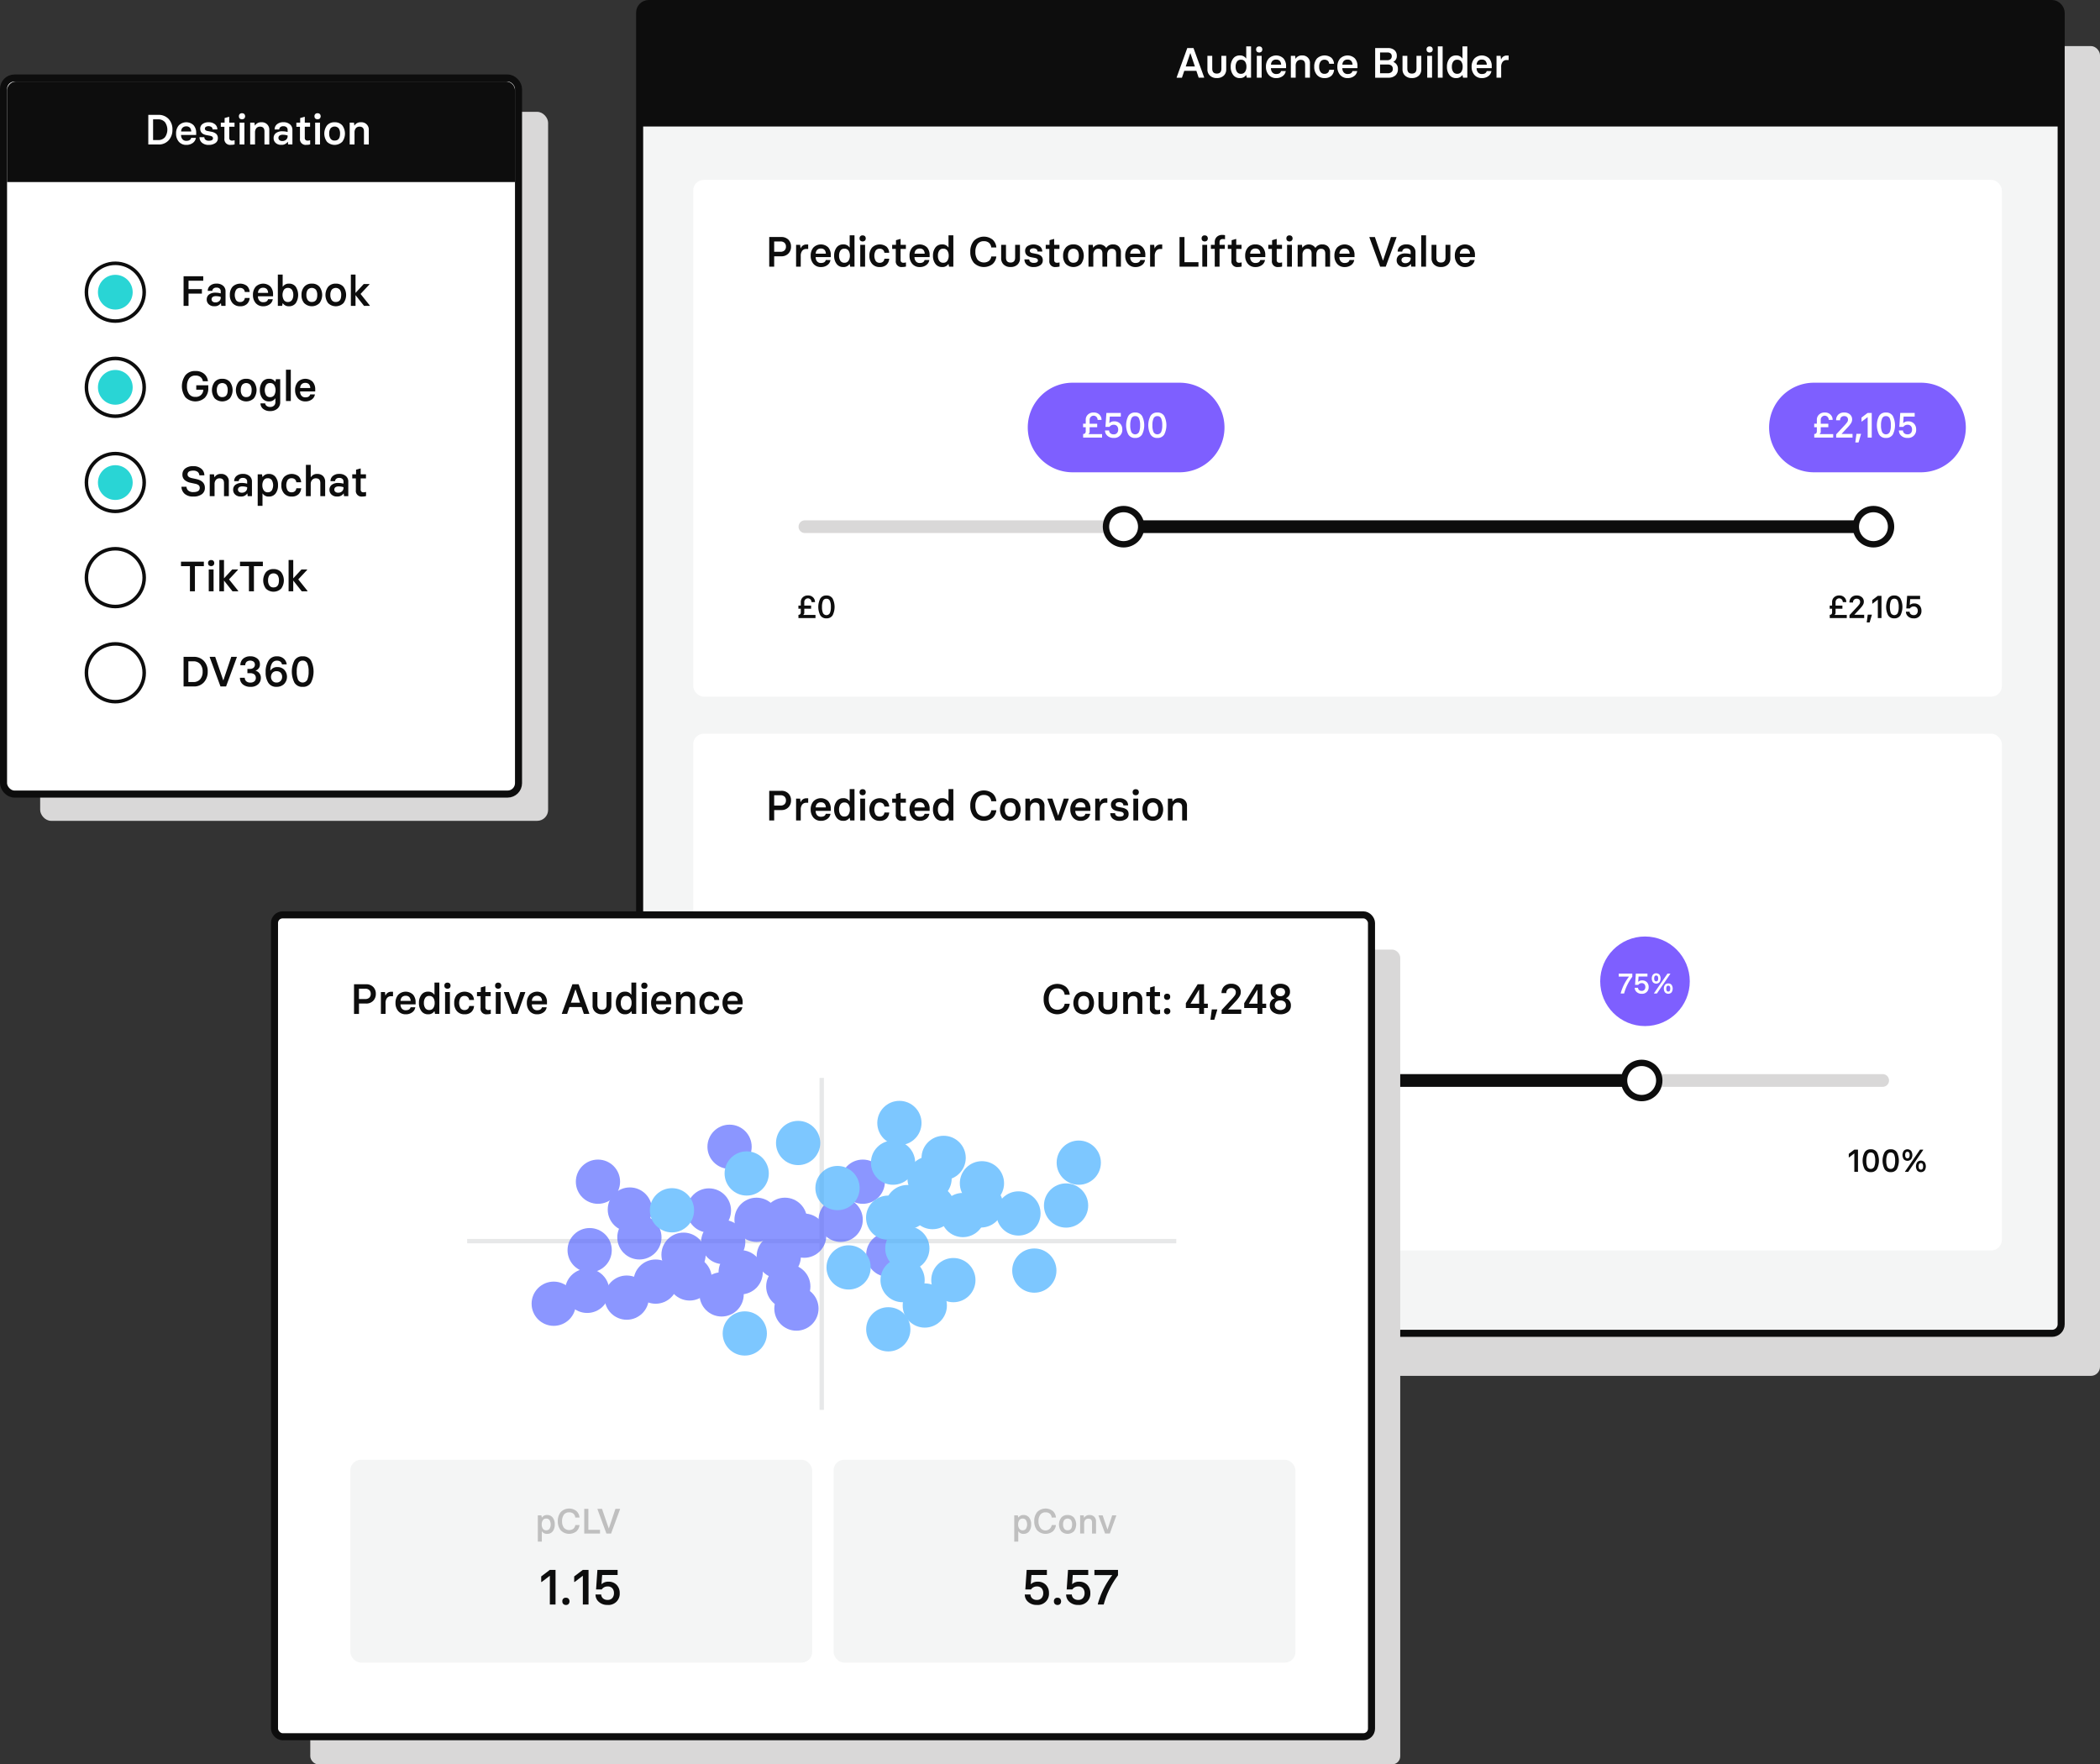 <?xml version="1.0" encoding="UTF-8"?> <svg xmlns="http://www.w3.org/2000/svg" viewBox="0 0 616.116 517.651"><rect x="0" y="0" width="616.116" height="517.651" fill="#333333" stroke="none"/><rect x="199.059" y="13.515" width="417.057" height="390.15" rx="2.668" fill="#d9d8d8"></rect><rect x="187.664" y="1.035" width="417.057" height="390.15" rx="2.668" fill="#f4f5f5" stroke="#0d0d0d" stroke-width="2.07"></rect><path d="M190.332 1.035h411.721a2.667 2.667 0 0 1 2.668 2.667V37.11H187.664V3.702a2.668 2.668 0 0 1 2.668-2.667z" fill="#0d0d0d" fill-rule="evenodd"></path><g style="isolation:isolate"><path d="M353.276 22.669v.124h-1.594l-.679-2.008h-3.552l-.684 2.011h-1.54v-.124l3.106-8.57h1.825zm-2.708-3.167l-1.316-3.876h-.05l-1.32 3.876zm9.19-3.117v3.975a2.436 2.436 0 0 1-.72 1.826 2.8 2.8 0 0 1-2.037.708 2.726 2.726 0 0 1-2.025-.721 2.432 2.432 0 0 1-.733-1.813v-3.975h1.416v3.75q0 1.453 1.342 1.453t1.341-1.453v-3.75zm2.048 5.613a3.857 3.857 0 0 1-.733-2.421 3.905 3.905 0 0 1 .721-2.4 2.306 2.306 0 0 1 1.95-.906 2.054 2.054 0 0 1 1.838.882h.049v-3.551h1.416v9.191h-1.254l-.162-.77h-.049a2.054 2.054 0 0 1-1.838.882 2.312 2.312 0 0 1-1.938-.907zm3.478-.931a2.613 2.613 0 0 0 .4-1.49 2.566 2.566 0 0 0-.385-1.479 1.358 1.358 0 0 0-1.205-.571 1.308 1.308 0 0 0-1.192.571 2.566 2.566 0 0 0-.385 1.479 2.6 2.6 0 0 0 .385 1.49 1.317 1.317 0 0 0 1.192.584 1.347 1.347 0 0 0 1.188-.584zm3.488-5.9a.876.876 0 0 1-.235-.658.818.818 0 0 1 .906-.882.9.9 0 0 1 .671.236 1 1 0 0 1 0 1.292 1.051 1.051 0 0 1-1.342.012zm-.037 1.217h1.416v6.409h-1.416zm3.49 5.59a3.531 3.531 0 0 1-.807-2.385 3.577 3.577 0 0 1 .782-2.385 3.09 3.09 0 0 1 4.359-.062 3.3 3.3 0 0 1 .758 2.248v.6h-4.435a1.819 1.819 0 0 0 .41 1.254 1.427 1.427 0 0 0 1.155.471c.77 0 1.242-.285 1.4-.869h1.379a2.2 2.2 0 0 1-.894 1.479 3.058 3.058 0 0 1-1.888.583 2.782 2.782 0 0 1-2.219-.934zm3.639-2.994a1.74 1.74 0 0 0-.372-1.093 1.381 1.381 0 0 0-1.069-.41 1.475 1.475 0 0 0-1.118.41 1.625 1.625 0 0 0-.41 1.093zm2.855-2.595h1.255l.112.832h.049a2.046 2.046 0 0 1 1.876-.943 2.147 2.147 0 0 1 2.31 2.335v4.185h-1.416v-3.839c0-.931-.435-1.4-1.3-1.4a1.352 1.352 0 0 0-1.068.447 1.874 1.874 0 0 0-.4 1.254v3.54h-1.416zm7.675 5.613a3.485 3.485 0 0 1-.812-2.413 3.54 3.54 0 0 1 .8-2.423 3.263 3.263 0 0 1 4.224-.223 2.622 2.622 0 0 1 .782 1.776h-1.416a1.307 1.307 0 0 0-.41-.869 1.389 1.389 0 0 0-.956-.323 1.354 1.354 0 0 0-1.18.547 2.56 2.56 0 0 0-.4 1.515 2.58 2.58 0 0 0 .4 1.528 1.356 1.356 0 0 0 1.18.546 1.389 1.389 0 0 0 .956-.323 1.293 1.293 0 0 0 .423-.869h1.416a2.657 2.657 0 0 1-.783 1.764 2.757 2.757 0 0 1-1.975.67 2.822 2.822 0 0 1-2.249-.903zm6.78-.024a3.531 3.531 0 0 1-.807-2.385 3.578 3.578 0 0 1 .783-2.385 3.09 3.09 0 0 1 4.359-.062 3.309 3.309 0 0 1 .758 2.248v.6h-4.434a1.815 1.815 0 0 0 .41 1.254 1.425 1.425 0 0 0 1.155.471c.77 0 1.242-.285 1.4-.869h1.384a2.208 2.208 0 0 1-.894 1.479 3.06 3.06 0 0 1-1.888.583 2.787 2.787 0 0 1-2.226-.934zm3.64-2.994a1.735 1.735 0 0 0-.373-1.093 1.375 1.375 0 0 0-1.068-.41 1.473 1.473 0 0 0-1.118.41 1.625 1.625 0 0 0-.41 1.093zm6.643-4.881h3.776a2.792 2.792 0 0 1 1.863.6 2.081 2.081 0 0 1 .708 1.665 1.863 1.863 0 0 1-.994 1.775v.05a2.071 2.071 0 0 1 1.317 2.1 2.356 2.356 0 0 1-.733 1.837 2.937 2.937 0 0 1-2.037.671h-3.9zm3.5 3.564a1.492 1.492 0 0 0 1.018-.31 1.09 1.09 0 0 0 .348-.882 1.022 1.022 0 0 0-.323-.795 1.466 1.466 0 0 0-.957-.285h-2.148v2.272zm.186 3.827a1.6 1.6 0 0 0 1.106-.349 1.158 1.158 0 0 0 .384-.932 1.233 1.233 0 0 0-.373-.943 1.664 1.664 0 0 0-1.117-.336h-2.248v2.56zm9.851-5.105v3.975a2.437 2.437 0 0 1-.721 1.826 2.8 2.8 0 0 1-2.037.708 2.728 2.728 0 0 1-2.025-.721 2.431 2.431 0 0 1-.729-1.814v-3.974h1.416v3.75q0 1.453 1.341 1.453t1.343-1.453v-3.75zm1.774-1.218a.876.876 0 0 1-.235-.658.818.818 0 0 1 .906-.882.9.9 0 0 1 .671.236 1 1 0 0 1 0 1.292 1.051 1.051 0 0 1-1.342.012zm-.037 1.217h1.416v6.409h-1.416zm3.105-2.782h1.416v9.191h-1.416zm3.415 8.396a3.851 3.851 0 0 1-.733-2.421 3.9 3.9 0 0 1 .72-2.4 2.308 2.308 0 0 1 1.95-.906 2.057 2.057 0 0 1 1.839.882h.05v-3.551h1.416v9.191h-1.255l-.161-.77h-.05a2.057 2.057 0 0 1-1.839.882 2.313 2.313 0 0 1-1.937-.907zm3.477-.931a2.6 2.6 0 0 0 .4-1.49 2.566 2.566 0 0 0-.385-1.479 1.36 1.36 0 0 0-1.205-.571 1.312 1.312 0 0 0-1.193.571 2.574 2.574 0 0 0-.384 1.479 2.611 2.611 0 0 0 .384 1.49 1.321 1.321 0 0 0 1.193.584 1.346 1.346 0 0 0 1.19-.584zm3.838.907a3.532 3.532 0 0 1-.808-2.385 3.578 3.578 0 0 1 .783-2.385 3.09 3.09 0 0 1 4.359-.062 3.3 3.3 0 0 1 .758 2.248v.6h-4.434a1.824 1.824 0 0 0 .409 1.254 1.43 1.43 0 0 0 1.156.471c.77 0 1.242-.285 1.4-.869h1.379a2.2 2.2 0 0 1-.895 1.479 3.053 3.053 0 0 1-1.887.583 2.782 2.782 0 0 1-2.22-.934zm3.639-2.994a1.74 1.74 0 0 0-.372-1.093 1.381 1.381 0 0 0-1.069-.41 1.475 1.475 0 0 0-1.118.41 1.625 1.625 0 0 0-.41 1.093zm2.855-2.595h1.193l.124 1.019h.049a1.71 1.71 0 0 1 1.665-1.106h.522v1.317h-.547a1.432 1.432 0 0 0-1.217.534 2.364 2.364 0 0 0-.423 1.515v3.13h-1.366z" fill="#fff"></path></g><rect x="203.381" y="52.779" width="383.941" height="151.61" rx="3.105" fill="#fff"></rect><rect x="203.381" y="215.255" width="383.941" height="151.61" rx="3.105" fill="#fff"></rect><path d="M236.155 152.66h316.2a1.863 1.863 0 0 1 1.863 1.863 1.863 1.863 0 0 1-1.863 1.863h-316.2a1.863 1.863 0 0 1-1.863-1.863 1.863 1.863 0 0 1 1.863-1.863z" fill="#d9d8d8" fill-rule="evenodd"></path><path d="M329.582 152.66h220.233a1.863 1.863 0 0 1 1.863 1.863 1.863 1.863 0 0 1-1.863 1.863H329.582a1.863 1.863 0 0 1-1.863-1.863 1.863 1.863 0 0 1 1.863-1.863z" fill="#0d0d0d" fill-rule="evenodd"></path><circle cx="329.648" cy="154.523" r="5.166" fill="#fff" stroke="#0d0d0d" stroke-width="1.863"></circle><circle cx="549.648" cy="154.523" r="5.166" fill="#fff" stroke="#0d0d0d" stroke-width="1.863"></circle><path d="M532.174 112.285h31.437a13.14 13.14 0 0 1 13.14 13.14 13.14 13.14 0 0 1-13.14 13.14h-31.437a13.139 13.139 0 0 1-13.139-13.14 13.139 13.139 0 0 1 13.139-13.14z" fill="#7e5fff" fill-rule="evenodd"></path><g style="isolation:isolate"><path d="M532.276 127.334c.507-.009.766-.289.766-.827v-1.169h-.777v-1.024h.777v-1.158a2.036 2.036 0 0 1 .63-1.511 2.314 2.314 0 0 1 1.7-.621 2.239 2.239 0 0 1 1.686.631 2.125 2.125 0 0 1 .621 1.531h-1.148a1.255 1.255 0 0 0-.3-.827 1.171 1.171 0 0 0-2.049.8v1.158h2.225v1.024h-2.225v1.21a.8.8 0 0 1-.342.777v.041h4v1.016h-5.556zm6.436.104l2.431-2.617a9.851 9.851 0 0 0 .828-.994 1.335 1.335 0 0 0 .207-.723.972.972 0 0 0-.29-.745 1.141 1.141 0 0 0-.827-.28 1.207 1.207 0 0 0-.869.311 1.232 1.232 0 0 0-.331.92h-1.169a2.23 2.23 0 0 1 .641-1.665 2.356 2.356 0 0 1 1.728-.621 2.436 2.436 0 0 1 1.7.569 1.882 1.882 0 0 1 .631 1.469 1.97 1.97 0 0 1-.289 1.045 7.781 7.781 0 0 1-1 1.262l-1.779 1.9v.041h3.187v1.075h-4.799zm5.63 2.276l.321-2.431h1.335v.1l-.725 2.432h-.931zm3.611-7.314h-.041l-1.665 1.272h-.1v-1.158l1.8-1.366h1.2v7.237h-1.19zm3.353 5.085a6.033 6.033 0 0 1 0-5.452 2.2 2.2 0 0 1 2.007-1 2.23 2.23 0 0 1 2.018 1 6.117 6.117 0 0 1 0 5.452 2.231 2.231 0 0 1-2.018 1 2.2 2.2 0 0 1-2.007-1zm3.135-.745a4.848 4.848 0 0 0 .32-1.987 4.785 4.785 0 0 0-.32-1.975 1.151 1.151 0 0 0-1.128-.694 1.136 1.136 0 0 0-1.117.694 4.763 4.763 0 0 0-.331 1.975 4.848 4.848 0 0 0 .32 1.987 1.265 1.265 0 0 0 2.256 0zm3.375 1.112a1.994 1.994 0 0 1-.7-1.552h1.19a1.106 1.106 0 0 0 .362.8 1.34 1.34 0 0 0 .963.331 1.233 1.233 0 0 0 1.013-.4 1.546 1.546 0 0 0 .331-1.025 1.5 1.5 0 0 0-.331-.993 1.261 1.261 0 0 0-1-.393 1.453 1.453 0 0 0-1.231.631h-1.179l.279-4.1h4.232v1.066h-3.238l-.135 1.9h.041a1.944 1.944 0 0 1 1.407-.5 2.27 2.27 0 0 1 1.718.663 2.368 2.368 0 0 1 .641 1.7 2.34 2.34 0 0 1-2.544 2.5 2.574 2.574 0 0 1-1.819-.628z" fill="#fff"></path></g><path d="M314.674 112.285h31.437a13.14 13.14 0 0 1 13.14 13.14 13.14 13.14 0 0 1-13.14 13.14h-31.437a13.139 13.139 0 0 1-13.139-13.14 13.139 13.139 0 0 1 13.139-13.14z" fill="#7e5fff" fill-rule="evenodd"></path><g style="isolation:isolate"><path d="M317.776 127.334c.507-.009.766-.289.766-.827v-1.169h-.777v-1.024h.777v-1.158a2.036 2.036 0 0 1 .63-1.511 2.314 2.314 0 0 1 1.7-.621 2.239 2.239 0 0 1 1.686.631 2.125 2.125 0 0 1 .621 1.531h-1.148a1.255 1.255 0 0 0-.3-.827 1.171 1.171 0 0 0-2.049.8v1.158h2.225v1.024h-2.225v1.21a.8.8 0 0 1-.342.777v.041h4v1.016h-5.556zm7.13.518a1.994 1.994 0 0 1-.7-1.552h1.19a1.109 1.109 0 0 0 .361.8 1.344 1.344 0 0 0 .963.331 1.235 1.235 0 0 0 1.014-.4 1.546 1.546 0 0 0 .331-1.025 1.5 1.5 0 0 0-.331-.993 1.262 1.262 0 0 0-1-.393 1.453 1.453 0 0 0-1.231.631h-1.179l.279-4.1h4.232v1.066h-3.239l-.134 1.9h.041a1.942 1.942 0 0 1 1.407-.5 2.27 2.27 0 0 1 1.718.663 2.368 2.368 0 0 1 .641 1.7 2.34 2.34 0 0 1-2.545 2.5 2.573 2.573 0 0 1-1.818-.628zm6.137-.367a6.025 6.025 0 0 1 0-5.452 2.2 2.2 0 0 1 2.006-1 2.228 2.228 0 0 1 2.018 1 6.108 6.108 0 0 1 0 5.452 2.23 2.23 0 0 1-2.018 1 2.2 2.2 0 0 1-2.006-1zm3.134-.745a4.846 4.846 0 0 0 .321-1.987 4.783 4.783 0 0 0-.321-1.975 1.149 1.149 0 0 0-1.128-.694 1.136 1.136 0 0 0-1.117.694 4.763 4.763 0 0 0-.331 1.975 4.865 4.865 0 0 0 .32 1.987 1.265 1.265 0 0 0 2.256 0zm3.365.745a6.025 6.025 0 0 1 0-5.452 2.2 2.2 0 0 1 2.006-1 2.228 2.228 0 0 1 2.018 1 6.108 6.108 0 0 1 0 5.452 2.23 2.23 0 0 1-2.018 1 2.2 2.2 0 0 1-2.006-1zm3.134-.745a4.846 4.846 0 0 0 .321-1.987 4.783 4.783 0 0 0-.321-1.975 1.149 1.149 0 0 0-1.128-.694 1.136 1.136 0 0 0-1.117.694 4.763 4.763 0 0 0-.331 1.975 4.865 4.865 0 0 0 .32 1.987 1.265 1.265 0 0 0 2.256 0z" fill="#fff"></path></g><g style="isolation:isolate"><path d="M234.254 180.385c.457-.01.689-.261.689-.746v-1.054h-.7v-.921h.7v-1.043a1.828 1.828 0 0 1 .568-1.359 2.081 2.081 0 0 1 1.527-.558 2.012 2.012 0 0 1 1.517.567 1.914 1.914 0 0 1 .558 1.378h-1.031a1.126 1.126 0 0 0-.27-.745 1.054 1.054 0 0 0-1.843.717v1.043h2v.921h-2v1.089a.721.721 0 0 1-.307.7v.037h3.593v.922h-5zm6.408.129a5.425 5.425 0 0 1 0-4.905 1.981 1.981 0 0 1 1.806-.9 2.006 2.006 0 0 1 1.815.9 5.5 5.5 0 0 1 0 4.905 2 2 0 0 1-1.815.9 1.979 1.979 0 0 1-1.806-.9zm2.82-.669a4.347 4.347 0 0 0 .289-1.788 4.29 4.29 0 0 0-.289-1.772 1.034 1.034 0 0 0-1.014-.624 1.023 1.023 0 0 0-1.006.624 4.29 4.29 0 0 0-.3 1.777 4.366 4.366 0 0 0 .288 1.788 1.137 1.137 0 0 0 2.029 0z" fill="#0d0d0d"></path></g><g style="isolation:isolate"><path d="M536.826 180.385c.457-.01.689-.261.689-.746v-1.054h-.7v-.921h.7v-1.043a1.826 1.826 0 0 1 .569-1.359 2.073 2.073 0 0 1 1.525-.558 2.014 2.014 0 0 1 1.518.567 1.91 1.91 0 0 1 .558 1.378h-1.033a1.131 1.131 0 0 0-.27-.745 1.053 1.053 0 0 0-1.843.717v1.043h2v.921h-2v1.089a.721.721 0 0 1-.307.7v.037h3.593v.922h-5zm5.793.092l2.187-2.354a8.833 8.833 0 0 0 .745-.894 1.21 1.21 0 0 0 .187-.651.879.879 0 0 0-.261-.671 1.033 1.033 0 0 0-.745-.251 1.084 1.084 0 0 0-.781.279 1.112 1.112 0 0 0-.3.829H542.6a2.009 2.009 0 0 1 .576-1.5 2.122 2.122 0 0 1 1.555-.558 2.194 2.194 0 0 1 1.527.512 1.694 1.694 0 0 1 .568 1.321 1.764 1.764 0 0 1-.261.94 7.06 7.06 0 0 1-.9 1.136l-1.6 1.713v.037h2.867v.968h-4.31zm5.068 2.048l.288-2.187h1.2v.093l-.651 2.187h-.837zm3.248-6.581h-.037l-1.5 1.146h-.094v-1.043l1.62-1.229h1.079v6.516h-1.07zm3.019 4.57a5.425 5.425 0 0 1 0-4.905 1.981 1.981 0 0 1 1.805-.9 2.008 2.008 0 0 1 1.816.9 5.5 5.5 0 0 1 0 4.905 2.005 2.005 0 0 1-1.816.9 1.978 1.978 0 0 1-1.805-.9zm2.82-.669a4.349 4.349 0 0 0 .288-1.788 4.292 4.292 0 0 0-.288-1.777 1.034 1.034 0 0 0-1.015-.624 1.022 1.022 0 0 0-1 .624 5.568 5.568 0 0 0-.008 3.565 1.136 1.136 0 0 0 2.028 0zm3.038 1.004a1.794 1.794 0 0 1-.633-1.395h1.071a1 1 0 0 0 .326.717 1.207 1.207 0 0 0 .865.3 1.106 1.106 0 0 0 .912-.364 1.39 1.39 0 0 0 .3-.922 1.348 1.348 0 0 0-.3-.893 1.135 1.135 0 0 0-.9-.354 1.311 1.311 0 0 0-1.108.568h-1.063l.251-3.686h3.806v.959h-2.912l-.121 1.713h.037a1.75 1.75 0 0 1 1.266-.447 2.037 2.037 0 0 1 1.545.6 2.128 2.128 0 0 1 .577 1.526 2.107 2.107 0 0 1-2.29 2.253 2.317 2.317 0 0 1-1.629-.575z" fill="#0d0d0d"></path></g><g style="isolation:isolate"><path d="M225.682 69.538h3.527a2.831 2.831 0 0 1 2.1.782 2.763 2.763 0 0 1 .77 2.013 2.817 2.817 0 0 1-.782 2.061 2.777 2.777 0 0 1-2.087.8h-2.074v3.043h-1.454zm3.279 4.335a1.717 1.717 0 0 0 1.205-.4 1.473 1.473 0 0 0 .422-1.142 1.433 1.433 0 0 0-.434-1.106 1.708 1.708 0 0 0-1.193-.385h-1.826v3.031zm4.602-2.05h1.192l.124 1.019h.05a1.708 1.708 0 0 1 1.664-1.106h.522v1.317h-.547a1.432 1.432 0 0 0-1.217.534 2.364 2.364 0 0 0-.422 1.515v3.13h-1.366zm5.091 5.59a3.531 3.531 0 0 1-.807-2.385 3.577 3.577 0 0 1 .782-2.385 3.091 3.091 0 0 1 4.36-.062 3.309 3.309 0 0 1 .758 2.248v.6h-4.434a1.819 1.819 0 0 0 .409 1.254 1.429 1.429 0 0 0 1.156.471c.77 0 1.242-.285 1.4-.869h1.379a2.206 2.206 0 0 1-.9 1.479 3.055 3.055 0 0 1-1.887.583 2.786 2.786 0 0 1-2.216-.934zm3.64-2.994a1.735 1.735 0 0 0-.373-1.093 1.378 1.378 0 0 0-1.068-.41 1.473 1.473 0 0 0-1.118.41 1.62 1.62 0 0 0-.41 1.093zm3.166 3.018a3.846 3.846 0 0 1-.733-2.422 3.9 3.9 0 0 1 .72-2.4 2.308 2.308 0 0 1 1.95-.906 2.054 2.054 0 0 1 1.838.882h.05v-3.55h1.416v9.191h-1.255l-.161-.77h-.05a2.054 2.054 0 0 1-1.838.882 2.31 2.31 0 0 1-1.937-.907zm3.477-.931a2.606 2.606 0 0 0 .4-1.491 2.565 2.565 0 0 0-.385-1.478 1.36 1.36 0 0 0-1.2-.571 1.311 1.311 0 0 0-1.193.571 2.573 2.573 0 0 0-.384 1.478 2.613 2.613 0 0 0 .384 1.491 1.322 1.322 0 0 0 1.193.584 1.348 1.348 0 0 0 1.185-.584zm3.489-5.9a.876.876 0 0 1-.236-.658.819.819 0 0 1 .907-.882.9.9 0 0 1 .67.236 1 1 0 0 1 0 1.292 1.05 1.05 0 0 1-1.341.012zm-.037 1.217h1.416v6.409h-1.416zm3.493 5.614a3.489 3.489 0 0 1-.807-2.409 3.54 3.54 0 0 1 .8-2.423 3.262 3.262 0 0 1 4.223-.223 2.623 2.623 0 0 1 .783 1.776h-1.416a1.307 1.307 0 0 0-.41-.869 1.393 1.393 0 0 0-.957-.323 1.352 1.352 0 0 0-1.179.547 3.107 3.107 0 0 0 0 3.043 1.354 1.354 0 0 0 1.179.546 1.393 1.393 0 0 0 .957-.323 1.292 1.292 0 0 0 .422-.869h1.405a2.656 2.656 0 0 1-.782 1.764 2.759 2.759 0 0 1-1.975.67 2.825 2.825 0 0 1-2.243-.907zm6.926-.952v-3.457h-1.055v-1.2h1.117V70.47l1.23-.348h.124v1.7h1.552v1.2h-1.552v3.2a.885.885 0 0 0 .2.658.862.862 0 0 0 .633.212 1.976 1.976 0 0 0 .621-.087h.124v1.193a3.84 3.84 0 0 1-1.092.136 1.663 1.663 0 0 1-1.902-1.849zm4.843.928a3.531 3.531 0 0 1-.807-2.385 3.578 3.578 0 0 1 .783-2.385 3.09 3.09 0 0 1 4.355-.058 3.309 3.309 0 0 1 .758 2.248v.6h-4.434a1.819 1.819 0 0 0 .409 1.254 1.429 1.429 0 0 0 1.156.471c.77 0 1.242-.285 1.4-.869h1.379a2.2 2.2 0 0 1-.9 1.479 3.055 3.055 0 0 1-1.887.583 2.786 2.786 0 0 1-2.212-.938zm3.64-2.994a1.735 1.735 0 0 0-.373-1.093 1.377 1.377 0 0 0-1.068-.41 1.473 1.473 0 0 0-1.118.41 1.625 1.625 0 0 0-.41 1.093zm3.165 3.018a3.858 3.858 0 0 1-.733-2.422 3.91 3.91 0 0 1 .72-2.4 2.309 2.309 0 0 1 1.951-.906 2.054 2.054 0 0 1 1.838.882h.05v-3.55h1.416v9.191h-1.255l-.161-.77h-.05a2.054 2.054 0 0 1-1.838.882 2.313 2.313 0 0 1-1.938-.907zm3.478-.931a2.606 2.606 0 0 0 .4-1.491 2.565 2.565 0 0 0-.385-1.478 1.359 1.359 0 0 0-1.2-.571 1.309 1.309 0 0 0-1.192.571 2.565 2.565 0 0 0-.385 1.478 2.6 2.6 0 0 0 .385 1.491 1.32 1.32 0 0 0 1.192.584 1.35 1.35 0 0 0 1.185-.584zm7.786.608a4.769 4.769 0 0 1-1.043-3.217 4.835 4.835 0 0 1 1.043-3.241 4.145 4.145 0 0 1 5.5-.349 3.393 3.393 0 0 1 1.093 2.3h-1.49a2.077 2.077 0 0 0-.634-1.341 2.144 2.144 0 0 0-1.515-.5 2.175 2.175 0 0 0-1.888.858 3.868 3.868 0 0 0-.621 2.272 3.8 3.8 0 0 0 .621 2.261 2.525 2.525 0 0 0 3.366.385 2.148 2.148 0 0 0 .683-1.291h1.478a3.454 3.454 0 0 1-1.118 2.235 4.153 4.153 0 0 1-5.477-.373zm13.525-5.291v3.975a2.437 2.437 0 0 1-.721 1.826 2.8 2.8 0 0 1-2.037.708 2.728 2.728 0 0 1-2.025-.721 2.433 2.433 0 0 1-.732-1.813v-3.975h1.416v3.751q0 1.453 1.341 1.453t1.342-1.453v-3.751zm2.06 5.912a2.087 2.087 0 0 1-.745-1.639h1.416a.9.9 0 0 0 .347.746 1.5 1.5 0 0 0 .957.285c.82 0 1.229-.237 1.229-.721 0-.372-.285-.621-.844-.732l-1.13-.211c-1.18-.237-1.777-.87-1.777-1.889a1.661 1.661 0 0 1 .671-1.341 3.319 3.319 0 0 1 3.664.062 1.892 1.892 0 0 1 .7 1.515h-1.391a.924.924 0 0 0-.336-.708 1.639 1.639 0 0 0-1.627-.061.621.621 0 0 0-.3.546c0 .373.286.608.845.695l1.093.212a3.025 3.025 0 0 1 1.391.621 1.679 1.679 0 0 1 .472 1.291 1.609 1.609 0 0 1-.746 1.416 3.3 3.3 0 0 1-1.912.522 2.913 2.913 0 0 1-1.977-.609zm6.557-1.25v-3.457h-1.056v-1.2h1.118V70.47l1.23-.348h.124v1.7h1.552v1.2h-1.548v3.2a.885.885 0 0 0 .2.658.865.865 0 0 0 .634.212 1.98 1.98 0 0 0 .621-.087h.124v1.193a3.842 3.842 0 0 1-1.093.136 1.663 1.663 0 0 1-1.906-1.849zm4.82.94a3.569 3.569 0 0 1-.782-2.4 3.531 3.531 0 0 1 .8-2.4 2.785 2.785 0 0 1 2.235-.919 2.829 2.829 0 0 1 2.248.919 4.06 4.06 0 0 1 0 4.794 3.209 3.209 0 0 1-4.5 0zm3.838-2.4a2.576 2.576 0 0 0-.4-1.528 1.6 1.6 0 0 0-2.385 0 2.568 2.568 0 0 0-.4 1.528 2.447 2.447 0 0 0 .41 1.515 1.371 1.371 0 0 0 1.18.547c1.057.003 1.593-.681 1.593-2.059zm11.734-2.692a2.351 2.351 0 0 1 .609 1.714v4.185h-1.416v-3.838c0-.931-.41-1.4-1.242-1.4a1.206 1.206 0 0 0-1.006.447 2 2 0 0 0-.361 1.254v3.54h-1.4v-3.841c0-.931-.41-1.4-1.242-1.4a1.289 1.289 0 0 0-1.031.447 1.879 1.879 0 0 0-.4 1.254v3.54h-1.416v-6.412h1.254l.111.832h.051a2.317 2.317 0 0 1 3.776.063h.037a2.167 2.167 0 0 1 2-1.006 2.267 2.267 0 0 1 1.676.621zm2.681 5.08a3.531 3.531 0 0 1-.807-2.385 3.577 3.577 0 0 1 .782-2.385 2.716 2.716 0 0 1 2.223-.931 2.688 2.688 0 0 1 2.136.869 3.3 3.3 0 0 1 .758 2.248v.6h-4.434a1.819 1.819 0 0 0 .41 1.254 1.427 1.427 0 0 0 1.155.471c.77 0 1.242-.285 1.4-.869h1.379a2.21 2.21 0 0 1-.895 1.479 3.056 3.056 0 0 1-1.888.583 2.782 2.782 0 0 1-2.219-.934zm3.639-2.994a1.735 1.735 0 0 0-.372-1.093 1.379 1.379 0 0 0-1.069-.41 1.476 1.476 0 0 0-1.118.41 1.63 1.63 0 0 0-.41 1.093zm2.855-2.596h1.194l.123 1.019h.05a1.708 1.708 0 0 1 1.665-1.106h.521v1.317h-.547a1.433 1.433 0 0 0-1.217.534 2.37 2.37 0 0 0-.422 1.515v3.13h-1.367zm8.631-2.285h1.453v7.378h4.1v1.316h-5.553zm6.722 1.068a.873.873 0 0 1-.236-.658.819.819 0 0 1 .906-.882.9.9 0 0 1 .671.236 1 1 0 0 1 0 1.292 1.05 1.05 0 0 1-1.341.012zm-.037 1.217h1.416v6.409h-1.419zm3.647 1.192h-1.13v-1.192h1.13v-.782a2.041 2.041 0 0 1 .621-1.553 2.244 2.244 0 0 1 1.6-.571 3.416 3.416 0 0 1 .795.087v1.192a3.925 3.925 0 0 0-.62-.062c-.66 0-.983.3-.983.907v.782h1.541v1.192h-1.541v5.217h-1.413zm4.89 3.47v-3.457h-1.055v-1.2h1.117V70.47l1.23-.348h.124v1.7h1.552v1.2h-1.552v3.2a.885.885 0 0 0 .2.658.864.864 0 0 0 .633.212 1.976 1.976 0 0 0 .621-.087h.125v1.193a3.85 3.85 0 0 1-1.094.136 1.663 1.663 0 0 1-1.901-1.849zm4.846.928a3.531 3.531 0 0 1-.807-2.385 3.583 3.583 0 0 1 .782-2.385 2.716 2.716 0 0 1 2.224-.931 2.686 2.686 0 0 1 2.135.869 3.3 3.3 0 0 1 .758 2.248v.6h-4.433a1.815 1.815 0 0 0 .41 1.254 1.425 1.425 0 0 0 1.154.471c.771 0 1.242-.285 1.4-.869h1.379a2.208 2.208 0 0 1-.894 1.479 3.061 3.061 0 0 1-1.889.583 2.785 2.785 0 0 1-2.219-.934zm3.639-2.994a1.735 1.735 0 0 0-.372-1.093 1.377 1.377 0 0 0-1.068-.41 1.473 1.473 0 0 0-1.118.41 1.63 1.63 0 0 0-.411 1.093zm3.391 2.066v-3.457h-1.057v-1.2h1.118V70.47l1.23-.348h.125v1.7h1.552v1.2h-1.552v3.2a.885.885 0 0 0 .2.658.863.863 0 0 0 .634.212 1.993 1.993 0 0 0 .621-.087h.123v1.193a3.84 3.84 0 0 1-1.092.136 1.663 1.663 0 0 1-1.902-1.849zm4.494-5.879a.88.88 0 0 1-.235-.658.818.818 0 0 1 .907-.882.9.9 0 0 1 .67.236 1 1 0 0 1 0 1.292 1.051 1.051 0 0 1-1.342.012zm-.037 1.217h1.416v6.409h-1.416zm12.011.51a2.355 2.355 0 0 1 .608 1.714v4.185h-1.416v-3.838c0-.931-.41-1.4-1.242-1.4a1.206 1.206 0 0 0-1.006.447 2.008 2.008 0 0 0-.36 1.254v3.54h-1.4v-3.841c0-.931-.41-1.4-1.242-1.4a1.289 1.289 0 0 0-1.031.447 1.879 1.879 0 0 0-.4 1.254v3.54h-1.416v-6.412h1.254l.112.832h.05a2.317 2.317 0 0 1 3.776.063h.037a2.167 2.167 0 0 1 2-1.006 2.271 2.271 0 0 1 1.676.621zm2.68 5.08a3.536 3.536 0 0 1-.806-2.385 3.572 3.572 0 0 1 .782-2.385 3.09 3.09 0 0 1 4.359-.062 3.309 3.309 0 0 1 .758 2.248v.6h-4.435a1.815 1.815 0 0 0 .411 1.254 1.427 1.427 0 0 0 1.155.471c.77 0 1.242-.285 1.4-.869h1.379a2.2 2.2 0 0 1-.894 1.479 3.06 3.06 0 0 1-1.888.583 2.786 2.786 0 0 1-2.221-.934zm3.64-2.994a1.74 1.74 0 0 0-.372-1.093 1.381 1.381 0 0 0-1.069-.41 1.475 1.475 0 0 0-1.118.41 1.63 1.63 0 0 0-.41 1.093zm5.823-4.757v-.124h1.6l2.36 6.868h.05l2.31-6.868h1.627v.124l-3.155 8.57h-1.64zm8.606 8.11a1.826 1.826 0 0 1-.609-1.427 1.791 1.791 0 0 1 .658-1.442 3.015 3.015 0 0 1 1.962-.546 5.326 5.326 0 0 1 1.492.211v-.6a1.069 1.069 0 0 0-.311-.8 1.356 1.356 0 0 0-.956-.3 1.259 1.259 0 0 0-.869.273.929.929 0 0 0-.336.684h-1.342a1.939 1.939 0 0 1 .695-1.529 2.767 2.767 0 0 1 1.876-.595 2.8 2.8 0 0 1 1.938.633 2.068 2.068 0 0 1 .708 1.615v4.272h-1.242l-.1-.758h-.049a2.123 2.123 0 0 1-1.888.87 2.238 2.238 0 0 1-1.627-.561zm3.08-.968a1.325 1.325 0 0 0 .423-.994v-.211a4.306 4.306 0 0 0-1.396-.223 1.651 1.651 0 0 0-.969.235.87.87 0 0 0-.031 1.342 1.209 1.209 0 0 0 .845.261 1.579 1.579 0 0 0 1.128-.41zm3.513-7.763h1.414v9.191h-1.416zm8.546 2.782v3.975a2.436 2.436 0 0 1-.72 1.826 2.8 2.8 0 0 1-2.038.708 2.724 2.724 0 0 1-2.024-.721 2.433 2.433 0 0 1-.732-1.813v-3.975h1.416v3.751q0 1.453 1.34 1.453t1.342-1.453v-3.751zm2.122 5.59a3.536 3.536 0 0 1-.806-2.385 3.572 3.572 0 0 1 .782-2.385 3.09 3.09 0 0 1 4.359-.062 3.309 3.309 0 0 1 .758 2.248v.6h-4.435a1.815 1.815 0 0 0 .411 1.254 1.427 1.427 0 0 0 1.155.471c.77 0 1.242-.285 1.4-.869h1.379a2.2 2.2 0 0 1-.894 1.479 3.06 3.06 0 0 1-1.888.583 2.786 2.786 0 0 1-2.221-.934zm3.64-2.994a1.74 1.74 0 0 0-.372-1.093 1.38 1.38 0 0 0-1.068-.41 1.476 1.476 0 0 0-1.119.41 1.63 1.63 0 0 0-.41 1.093z" fill="#0d0d0d"></path></g><path d="M236.155 315.136h316.2a1.863 1.863 0 0 1 1.863 1.863 1.863 1.863 0 0 1-1.863 1.863h-316.2a1.863 1.863 0 0 1-1.863-1.863 1.863 1.863 0 0 1 1.863-1.863z" fill="#d9d8d8" fill-rule="evenodd"></path><path d="M236.155 315.136h244.759a1.863 1.863 0 0 1 1.863 1.863 1.863 1.863 0 0 1-1.863 1.863H236.155a1.863 1.863 0 0 1-1.863-1.863 1.863 1.863 0 0 1 1.863-1.863z" fill="#0d0d0d" fill-rule="evenodd"></path><circle cx="238.014" cy="316.999" r="5.166" fill="#fff" stroke="#0d0d0d" stroke-width="1.863"></circle><circle cx="481.648" cy="316.999" r="5.166" fill="#fff" stroke="#0d0d0d" stroke-width="1.863"></circle><circle cx="237.736" cy="287.9" r="13.14" fill="#7e5fff"></circle><path d="M236.182 290.577a6.033 6.033 0 0 1 0-5.452 2.2 2.2 0 0 1 2.007-1 2.228 2.228 0 0 1 2.018 1 6.117 6.117 0 0 1 0 5.452 2.23 2.23 0 0 1-2.018 1 2.2 2.2 0 0 1-2.007-1zm3.135-.745a4.844 4.844 0 0 0 .321-1.986 4.785 4.785 0 0 0-.321-1.976 1.148 1.148 0 0 0-1.128-.693 1.135 1.135 0 0 0-1.117.693 4.765 4.765 0 0 0-.331 1.976 4.846 4.846 0 0 0 .32 1.986 1.265 1.265 0 0 0 2.256 0z" fill="#fff"></path><circle cx="482.621" cy="287.9" r="13.14" fill="#7e5fff"></circle><g style="isolation:isolate"><path d="M475.5 291.404a13.9 13.9 0 0 1 2.42-4.849v-.034h-3v-.877h3.982v.918a14.362 14.362 0 0 0-2.412 4.925h-.993zm4.682-.35a1.609 1.609 0 0 1-.567-1.252h.96a.892.892 0 0 0 .292.642 1.08 1.08 0 0 0 .776.267.992.992 0 0 0 .817-.325 1.243 1.243 0 0 0 .268-.827 1.2 1.2 0 0 0-.268-.8 1.02 1.02 0 0 0-.809-.318 1.172 1.172 0 0 0-.993.51h-.951l.225-3.306h3.413v.861h-2.612l-.108 1.535h.033a1.57 1.57 0 0 1 1.135-.4 1.825 1.825 0 0 1 1.385.535 1.905 1.905 0 0 1 .518 1.369 1.888 1.888 0 0 1-2.053 2.019 2.084 2.084 0 0 1-1.461-.51zm4.76-2.889a1.983 1.983 0 0 1 0-2.2 1.323 1.323 0 0 1 1.928 0 1.983 1.983 0 0 1 0 2.2 1.321 1.321 0 0 1-1.928 0zm.325 3.239l3.956-5.76h.826v.084l-3.939 5.759h-.843zm1.228-4.341c0-.576-.193-.859-.585-.859s-.593.283-.593.859.2.86.593.86.585-.284.585-.86zm1.987 4.082a1.985 1.985 0 0 1 0-2.2 1.174 1.174 0 0 1 .968-.417 1.19 1.19 0 0 1 .969.417 1.99 1.99 0 0 1 0 2.2 1.333 1.333 0 0 1-1.937 0zm1.552-1.1c0-.575-.192-.86-.584-.86s-.584.285-.584.86.191.86.584.86.583-.286.583-.862z" fill="#fff"></path></g><path d="M235.027 342.991a5.425 5.425 0 0 1 0-4.905 1.98 1.98 0 0 1 1.806-.9 2.005 2.005 0 0 1 1.815.9 5.5 5.5 0 0 1 0 4.905 2 2 0 0 1-1.815.9 1.978 1.978 0 0 1-1.806-.9zm2.82-.67a4.345 4.345 0 0 0 .289-1.787 4.29 4.29 0 0 0-.289-1.777 1.033 1.033 0 0 0-1.014-.624 1.02 1.02 0 0 0-1 .624 4.271 4.271 0 0 0-.3 1.777 4.364 4.364 0 0 0 .288 1.787 1.137 1.137 0 0 0 2.029 0z" fill="#0d0d0d"></path><g style="isolation:isolate"><path d="M544.039 338.421h-.037l-1.5 1.145h-.093v-1.043l1.62-1.228h1.079v6.515h-1.07zm3.018 4.57a5.425 5.425 0 0 1 0-4.905 1.98 1.98 0 0 1 1.806-.9 2.005 2.005 0 0 1 1.815.9 5.5 5.5 0 0 1 0 4.905 2 2 0 0 1-1.815.9 1.978 1.978 0 0 1-1.806-.9zm2.821-.67a4.347 4.347 0 0 0 .288-1.787 4.292 4.292 0 0 0-.288-1.777 1.036 1.036 0 0 0-1.015-.624 1.02 1.02 0 0 0-1 .624 4.287 4.287 0 0 0-.3 1.777 4.345 4.345 0 0 0 .289 1.787 1.137 1.137 0 0 0 2.029 0zm3.028.67a5.425 5.425 0 0 1 0-4.905 1.979 1.979 0 0 1 1.806-.9 2.005 2.005 0 0 1 1.815.9 5.5 5.5 0 0 1 0 4.905 2 2 0 0 1-1.815.9 1.977 1.977 0 0 1-1.806-.9zm2.82-.67a4.362 4.362 0 0 0 .289-1.787 4.306 4.306 0 0 0-.289-1.777 1.033 1.033 0 0 0-1.014-.624 1.02 1.02 0 0 0-1 .624 4.271 4.271 0 0 0-.3 1.777 4.364 4.364 0 0 0 .288 1.787 1.137 1.137 0 0 0 2.029 0zm2.815-2.215a2.221 2.221 0 0 1 0-2.458 1.475 1.475 0 0 1 2.15 0 2.211 2.211 0 0 1 0 2.458 1.475 1.475 0 0 1-2.15 0zm.363 3.612l4.412-6.423h.922v.093l-4.394 6.422h-.94zm1.369-4.841c0-.642-.215-.958-.652-.958s-.66.316-.66.958.222.959.66.959.652-.317.652-.959zm2.215 4.552a2.21 2.21 0 0 1 0-2.457 1.483 1.483 0 0 1 2.159 0 2.215 2.215 0 0 1 0 2.457 1.486 1.486 0 0 1-2.159 0zm1.73-1.229c0-.643-.213-.959-.65-.959s-.652.316-.652.959.214.959.652.959.65-.316.65-.959z" fill="#0d0d0d"></path></g><g style="isolation:isolate"><path d="M225.682 232.014h3.527a2.831 2.831 0 0 1 2.1.782 2.763 2.763 0 0 1 .77 2.013 2.817 2.817 0 0 1-.782 2.061 2.777 2.777 0 0 1-2.087.795h-2.074v3.043h-1.454zm3.279 4.335a1.722 1.722 0 0 0 1.205-.4 1.477 1.477 0 0 0 .422-1.143 1.433 1.433 0 0 0-.434-1.106 1.708 1.708 0 0 0-1.193-.385h-1.826v3.031zm4.602-2.05h1.192l.124 1.019h.05a1.708 1.708 0 0 1 1.664-1.106h.522v1.317h-.547a1.432 1.432 0 0 0-1.217.534 2.364 2.364 0 0 0-.422 1.515v3.13h-1.366zm5.091 5.586a3.531 3.531 0 0 1-.807-2.385 3.579 3.579 0 0 1 .782-2.385 3.091 3.091 0 0 1 4.36-.062 3.309 3.309 0 0 1 .758 2.248v.6h-4.434a1.819 1.819 0 0 0 .409 1.254 1.429 1.429 0 0 0 1.156.471c.77 0 1.242-.285 1.4-.869h1.379a2.206 2.206 0 0 1-.9 1.479 3.055 3.055 0 0 1-1.887.583 2.786 2.786 0 0 1-2.216-.934zm3.64-2.994a1.735 1.735 0 0 0-.373-1.093 1.378 1.378 0 0 0-1.068-.41 1.473 1.473 0 0 0-1.118.41 1.62 1.62 0 0 0-.41 1.093zm3.166 3.022a3.845 3.845 0 0 1-.733-2.421 3.9 3.9 0 0 1 .72-2.4 2.308 2.308 0 0 1 1.95-.906 2.054 2.054 0 0 1 1.838.882h.05v-3.553h1.416v9.191h-1.255l-.161-.77h-.05a2.054 2.054 0 0 1-1.838.882 2.31 2.31 0 0 1-1.937-.905zm3.477-.931a2.605 2.605 0 0 0 .4-1.49 2.566 2.566 0 0 0-.385-1.479 1.36 1.36 0 0 0-1.2-.571 1.311 1.311 0 0 0-1.193.571 2.574 2.574 0 0 0-.384 1.479 2.611 2.611 0 0 0 .384 1.49 1.32 1.32 0 0 0 1.193.584 1.346 1.346 0 0 0 1.185-.581zm3.489-5.897a.876.876 0 0 1-.236-.658.819.819 0 0 1 .907-.882.9.9 0 0 1 .67.236 1 1 0 0 1 0 1.292 1.05 1.05 0 0 1-1.341.012zm-.037 1.217h1.416v6.409h-1.416zm3.493 5.611a3.489 3.489 0 0 1-.807-2.409 3.54 3.54 0 0 1 .8-2.423 3.262 3.262 0 0 1 4.223-.223 2.623 2.623 0 0 1 .783 1.776h-1.416a1.307 1.307 0 0 0-.41-.869 1.393 1.393 0 0 0-.957-.323 1.352 1.352 0 0 0-1.179.547 3.107 3.107 0 0 0 0 3.043 1.354 1.354 0 0 0 1.179.546 1.393 1.393 0 0 0 .957-.323 1.292 1.292 0 0 0 .422-.869h1.405a2.656 2.656 0 0 1-.782 1.764 2.759 2.759 0 0 1-1.975.67 2.825 2.825 0 0 1-2.243-.907zm6.926-.956v-3.453h-1.055v-1.2h1.117v-1.353l1.23-.348h.124v1.7h1.552v1.2h-1.552v3.2a.889.889 0 0 0 .2.659.866.866 0 0 0 .633.211 2.006 2.006 0 0 0 .621-.086h.124v1.198a3.84 3.84 0 0 1-1.092.136 1.663 1.663 0 0 1-1.902-1.864zm4.843.928a3.531 3.531 0 0 1-.807-2.385 3.58 3.58 0 0 1 .783-2.385 3.09 3.09 0 0 1 4.359-.062 3.309 3.309 0 0 1 .758 2.248v.6h-4.434a1.819 1.819 0 0 0 .409 1.254 1.429 1.429 0 0 0 1.156.471c.77 0 1.242-.285 1.4-.869h1.379a2.2 2.2 0 0 1-.9 1.479 3.055 3.055 0 0 1-1.887.583 2.786 2.786 0 0 1-2.216-.934zm3.64-2.994a1.735 1.735 0 0 0-.373-1.093 1.377 1.377 0 0 0-1.068-.41 1.473 1.473 0 0 0-1.118.41 1.625 1.625 0 0 0-.41 1.093zm3.165 3.022a3.857 3.857 0 0 1-.733-2.421 3.911 3.911 0 0 1 .72-2.4 2.309 2.309 0 0 1 1.951-.906 2.054 2.054 0 0 1 1.838.882h.05v-3.553h1.416v9.191h-1.255l-.161-.77h-.05a2.054 2.054 0 0 1-1.838.882 2.313 2.313 0 0 1-1.938-.905zm3.478-.931a2.605 2.605 0 0 0 .4-1.49 2.566 2.566 0 0 0-.385-1.479 1.359 1.359 0 0 0-1.2-.571 1.309 1.309 0 0 0-1.192.571 2.566 2.566 0 0 0-.385 1.479 2.6 2.6 0 0 0 .385 1.49 1.318 1.318 0 0 0 1.192.584 1.348 1.348 0 0 0 1.185-.581zm7.786.608a4.767 4.767 0 0 1-1.043-3.217 4.839 4.839 0 0 1 1.043-3.241 4.144 4.144 0 0 1 5.5-.348 3.39 3.39 0 0 1 1.093 2.3h-1.49a2.074 2.074 0 0 0-.634-1.34 2.14 2.14 0 0 0-1.515-.5 2.175 2.175 0 0 0-1.888.858 3.868 3.868 0 0 0-.621 2.272 3.8 3.8 0 0 0 .621 2.261 2.523 2.523 0 0 0 3.366.385 2.148 2.148 0 0 0 .683-1.291h1.478a3.454 3.454 0 0 1-1.118 2.235 4.153 4.153 0 0 1-5.477-.373zm8.445.311a4.036 4.036 0 0 1 .012-4.794 2.785 2.785 0 0 1 2.236-.919 2.83 2.83 0 0 1 2.248.919 4.065 4.065 0 0 1 0 4.794 3.209 3.209 0 0 1-4.5 0zm3.838-2.4a2.568 2.568 0 0 0-.4-1.528 1.6 1.6 0 0 0-2.385 0 2.576 2.576 0 0 0-.4 1.528 2.452 2.452 0 0 0 .409 1.515 1.373 1.373 0 0 0 1.181.547c1.06.003 1.595-.678 1.595-2.059zm2.83-3.202h1.254l.112.832h.05a2.046 2.046 0 0 1 1.876-.943 2.147 2.147 0 0 1 2.31 2.335v4.185h-1.416v-3.838c0-.931-.435-1.4-1.3-1.4a1.35 1.35 0 0 0-1.067.447 1.874 1.874 0 0 0-.4 1.254v3.54h-1.416zm6.47.124v-.124h1.452l1.678 4.944h.049l1.627-4.944h1.441v.124l-2.273 6.285h-1.664zm7.526 5.462a3.527 3.527 0 0 1-.808-2.385 3.58 3.58 0 0 1 .783-2.385 3.091 3.091 0 0 1 4.36-.062 3.314 3.314 0 0 1 .757 2.248v.6h-4.434a1.824 1.824 0 0 0 .409 1.254 1.432 1.432 0 0 0 1.156.471c.77 0 1.242-.285 1.4-.869h1.379a2.2 2.2 0 0 1-.895 1.479 3.057 3.057 0 0 1-1.887.583 2.784 2.784 0 0 1-2.22-.934zm3.639-2.994a1.729 1.729 0 0 0-.373-1.093 1.377 1.377 0 0 0-1.068-.41 1.471 1.471 0 0 0-1.117.41 1.61 1.61 0 0 0-.41 1.093zm2.856-2.592h1.191l.125 1.019h.049a1.71 1.71 0 0 1 1.665-1.106h.522v1.317h-.546a1.43 1.43 0 0 0-1.218.534 2.364 2.364 0 0 0-.423 1.515v3.13h-1.365zm5.166 5.912a2.088 2.088 0 0 1-.746-1.639h1.416a.9.9 0 0 0 .347.746 1.5 1.5 0 0 0 .957.285c.821 0 1.23-.236 1.23-.721 0-.372-.286-.621-.845-.732l-1.13-.211c-1.18-.237-1.776-.87-1.776-1.889a1.661 1.661 0 0 1 .671-1.341 2.828 2.828 0 0 1 1.8-.521 2.857 2.857 0 0 1 1.863.583 1.891 1.891 0 0 1 .695 1.515h-1.39a.919.919 0 0 0-.335-.708 1.639 1.639 0 0 0-1.627-.061.621.621 0 0 0-.3.546c0 .373.285.608.844.7l1.093.212a3.02 3.02 0 0 1 1.391.621 1.676 1.676 0 0 1 .473 1.291 1.608 1.608 0 0 1-.746 1.416 3.305 3.305 0 0 1-1.913.522 2.91 2.91 0 0 1-1.972-.614zm6.059-7.126a.876.876 0 0 1-.235-.658.818.818 0 0 1 .906-.882.906.906 0 0 1 .671.236 1 1 0 0 1 0 1.292 1.051 1.051 0 0 1-1.342.012zm-.037 1.217h1.416v6.409h-1.416zm3.47 5.599a3.569 3.569 0 0 1-.782-2.4 3.531 3.531 0 0 1 .795-2.4 2.783 2.783 0 0 1 2.235-.919 2.829 2.829 0 0 1 2.248.919 4.065 4.065 0 0 1 0 4.794 3.209 3.209 0 0 1-4.5 0zm3.838-2.4a2.576 2.576 0 0 0-.4-1.528 1.6 1.6 0 0 0-2.385 0 2.568 2.568 0 0 0-.4 1.528 2.452 2.452 0 0 0 .409 1.515 1.374 1.374 0 0 0 1.181.547c1.057.003 1.59-.678 1.59-2.059zm2.826-3.202h1.254l.111.832h.051a2.043 2.043 0 0 1 1.875-.943 2.147 2.147 0 0 1 2.311 2.335v4.185h-1.416v-3.838c0-.931-.436-1.4-1.305-1.4a1.352 1.352 0 0 0-1.068.447 1.879 1.879 0 0 0-.4 1.254v3.54h-1.416z" fill="#0d0d0d"></path></g><rect x="11.785" y="32.812" width="149.023" height="208.011" rx="3.201" fill="#d9d8d8"></rect><rect x="1.035" y="22.891" width="151.092" height="210.081" rx="3.201" fill="#fff" stroke="#0d0d0d" stroke-width="2.07"></rect><g style="isolation:isolate"><path d="M53.86 81.045h5.776v1.317h-4.323v2.459h3.925v1.317h-3.925v3.6H53.86zm7.402 8.24a1.831 1.831 0 0 1-.609-1.428 1.791 1.791 0 0 1 .658-1.442 3.017 3.017 0 0 1 1.963-.545 5.322 5.322 0 0 1 1.49.211v-.6a1.07 1.07 0 0 0-.31-.8 1.363 1.363 0 0 0-.957-.3 1.256 1.256 0 0 0-.869.274.93.93 0 0 0-.335.683h-1.342a1.933 1.933 0 0 1 .7-1.528 2.758 2.758 0 0 1 1.875-.6 2.8 2.8 0 0 1 1.938.633 2.067 2.067 0 0 1 .708 1.615v4.273h-1.246l-.1-.758h-.05a2.119 2.119 0 0 1-1.887.869 2.242 2.242 0 0 1-1.627-.557zm3.08-.969a1.323 1.323 0 0 0 .422-.993v-.211a4.269 4.269 0 0 0-1.391-.224 1.649 1.649 0 0 0-.969.235.87.87 0 0 0-.037 1.342 1.205 1.205 0 0 0 .844.261 1.583 1.583 0 0 0 1.131-.415zm3.898.629a3.493 3.493 0 0 1-.807-2.41 3.538 3.538 0 0 1 .8-2.422 3.261 3.261 0 0 1 4.223-.224 2.618 2.618 0 0 1 .782 1.776h-1.421a1.307 1.307 0 0 0-.409-.869 1.393 1.393 0 0 0-.957-.323 1.355 1.355 0 0 0-1.179.547 3.107 3.107 0 0 0 0 3.043 1.355 1.355 0 0 0 1.179.547 1.393 1.393 0 0 0 .957-.324 1.29 1.29 0 0 0 .422-.869h1.416a2.65 2.65 0 0 1-.783 1.764 2.755 2.755 0 0 1-1.974.67 2.826 2.826 0 0 1-2.249-.906zm6.781-.025a3.532 3.532 0 0 1-.808-2.385 3.575 3.575 0 0 1 .783-2.384 3.09 3.09 0 0 1 4.36-.063 3.309 3.309 0 0 1 .757 2.248v.6h-4.431a1.815 1.815 0 0 0 .41 1.254 1.429 1.429 0 0 0 1.155.472c.77 0 1.242-.286 1.4-.87h1.378a2.2 2.2 0 0 1-.894 1.479 3.052 3.052 0 0 1-1.888.583 2.784 2.784 0 0 1-2.222-.934zm3.639-2.994a1.729 1.729 0 0 0-.372-1.093 1.379 1.379 0 0 0-1.069-.41 1.471 1.471 0 0 0-1.117.41 1.621 1.621 0 0 0-.411 1.093zm4.322 3.043h-.05l-.162.771h-1.254v-9.192h1.416v3.553h.05a2.03 2.03 0 0 1 1.825-.882 2.363 2.363 0 0 1 1.975.919 4.466 4.466 0 0 1-.012 4.807 2.364 2.364 0 0 1-1.963.906 2.03 2.03 0 0 1-1.825-.882zm2.682-.956a2.6 2.6 0 0 0 .385-1.49 2.566 2.566 0 0 0-.385-1.479 1.347 1.347 0 0 0-1.2-.571 1.319 1.319 0 0 0-1.181.571 2.974 2.974 0 0 0 0 2.969 1.326 1.326 0 0 0 1.181.584 1.353 1.353 0 0 0 1.2-.584zm3.576.919a3.567 3.567 0 0 1-.782-2.4 3.531 3.531 0 0 1 .8-2.4 2.788 2.788 0 0 1 2.235-.919 2.832 2.832 0 0 1 2.248.919 4.06 4.06 0 0 1 0 4.794 3.209 3.209 0 0 1-4.5 0zm3.838-2.4a2.578 2.578 0 0 0-.4-1.528 1.6 1.6 0 0 0-2.385 0 2.571 2.571 0 0 0-.4 1.528 2.443 2.443 0 0 0 .409 1.515 1.371 1.371 0 0 0 1.18.547c1.062.003 1.6-.681 1.6-2.059zm3.191 2.4a4.036 4.036 0 0 1 .012-4.794 2.79 2.79 0 0 1 2.236-.919 2.832 2.832 0 0 1 2.248.919 4.06 4.06 0 0 1 0 4.794 3.209 3.209 0 0 1-4.5 0zm3.838-2.4a2.578 2.578 0 0 0-.4-1.528 1.6 1.6 0 0 0-2.385 0 2.571 2.571 0 0 0-.4 1.528 2.443 2.443 0 0 0 .41 1.515 1.371 1.371 0 0 0 1.18.547c1.061.003 1.595-.681 1.595-2.059zm8.375 3.084v.124h-1.677l-2.5-3.156v3.156h-1.366v-9.192h1.366v5.391l2.409-2.609h1.668v.124l-2.6 2.783z" fill="#0d0d0d"></path></g><circle cx="33.831" cy="85.725" r="8.477" fill="#fff" stroke="#0d0d0d" stroke-width="1.035"></circle><circle cx="33.831" cy="85.725" r="5.098" fill="#29d5d5"></circle><g style="isolation:isolate"><path d="M54.394 116.549a5.566 5.566 0 0 1 .012-6.471 3.607 3.607 0 0 1 2.932-1.23 3.8 3.8 0 0 1 2.559.833 3.2 3.2 0 0 1 1.105 2.173h-1.491a1.837 1.837 0 0 0-.646-1.2 2.264 2.264 0 0 0-1.527-.46 2.151 2.151 0 0 0-1.876.857 3.881 3.881 0 0 0-.608 2.285 3.733 3.733 0 0 0 .608 2.248 2.149 2.149 0 0 0 1.876.858 2.134 2.134 0 0 0 2.31-2.112h-2.066v-1.295h3.528v.832a3.905 3.905 0 0 1-1.019 2.832 4.134 4.134 0 0 1-5.7-.15zm8.569.298a4.036 4.036 0 0 1 .012-4.794 2.79 2.79 0 0 1 2.236-.919 2.832 2.832 0 0 1 2.248.919 4.06 4.06 0 0 1 0 4.794 3.209 3.209 0 0 1-4.5 0zm3.838-2.4a2.572 2.572 0 0 0-.4-1.529 1.6 1.6 0 0 0-2.384 0 2.572 2.572 0 0 0-.4 1.529 2.442 2.442 0 0 0 .41 1.514 1.369 1.369 0 0 0 1.18.547c1.06.004 1.594-.68 1.594-2.057zm3.191 2.4a4.036 4.036 0 0 1 .012-4.794 2.789 2.789 0 0 1 2.236-.919 2.832 2.832 0 0 1 2.248.919 4.06 4.06 0 0 1 0 4.794 3.209 3.209 0 0 1-4.5 0zm3.838-2.4a2.572 2.572 0 0 0-.4-1.529 1.6 1.6 0 0 0-2.385 0 2.579 2.579 0 0 0-.4 1.529 2.442 2.442 0 0 0 .41 1.514 1.368 1.368 0 0 0 1.18.547c1.06.004 1.595-.68 1.595-2.057zm3.402 5.53a2.029 2.029 0 0 1-.808-1.627h1.379a1.007 1.007 0 0 0 .422.733 1.516 1.516 0 0 0 1.019.311 1.568 1.568 0 0 0 1.155-.4 1.373 1.373 0 0 0 .4-1.018v-1.091h-.049a2.057 2.057 0 0 1-1.839.882 2.318 2.318 0 0 1-1.95-.919 3.9 3.9 0 0 1-.72-2.4 3.849 3.849 0 0 1 .733-2.423 2.335 2.335 0 0 1 1.937-.894 2.057 2.057 0 0 1 1.839.882h.049l.162-.771h1.251v6.757a2.414 2.414 0 0 1-.807 1.876 3.139 3.139 0 0 1-2.161.733 3.046 3.046 0 0 1-2.012-.631zm3.229-4.049a2.986 2.986 0 0 0-.013-2.956 1.345 1.345 0 0 0-1.192-.584 1.311 1.311 0 0 0-1.192.571 3.08 3.08 0 0 0 0 2.982 1.309 1.309 0 0 0 1.192.571 1.369 1.369 0 0 0 1.205-.584zm3.439-7.465h1.416v9.192H83.9zm3.49 8.372a3.531 3.531 0 0 1-.808-2.384 3.576 3.576 0 0 1 .783-2.385 3.089 3.089 0 0 1 4.359-.063 3.309 3.309 0 0 1 .758 2.248v.6h-4.434a1.819 1.819 0 0 0 .41 1.254 1.427 1.427 0 0 0 1.155.472c.77 0 1.242-.286 1.4-.87h1.379a2.2 2.2 0 0 1-.894 1.479 3.054 3.054 0 0 1-1.888.583 2.782 2.782 0 0 1-2.22-.934zm3.639-2.994a1.737 1.737 0 0 0-.373-1.093 1.377 1.377 0 0 0-1.068-.41 1.475 1.475 0 0 0-1.118.41 1.627 1.627 0 0 0-.41 1.093z" fill="#0d0d0d"></path></g><circle cx="33.831" cy="113.64" r="8.477" fill="#fff" stroke="#0d0d0d" stroke-width="1.035"></circle><circle cx="33.831" cy="113.64" r="5.098" fill="#29d5d5"></circle><g style="isolation:isolate"><path d="M54.195 144.899a2.8 2.8 0 0 1-.956-2.1h1.478a1.538 1.538 0 0 0 .571 1.167 2.17 2.17 0 0 0 1.4.41c1.279 0 1.913-.41 1.913-1.242a.992.992 0 0 0-.323-.782 2.371 2.371 0 0 0-1.019-.423l-1.267-.272a3.9 3.9 0 0 1-1.838-.845 2.071 2.071 0 0 1-.634-1.615 2.151 2.151 0 0 1 .857-1.777 3.747 3.747 0 0 1 2.323-.658 3.593 3.593 0 0 1 2.348.746 2.46 2.46 0 0 1 .907 1.949h-1.473a1.356 1.356 0 0 0-.485-1.006 2.008 2.008 0 0 0-1.317-.372c-1.105 0-1.652.372-1.652 1.118q0 .8 1.267 1.081l1.18.248c1.752.36 2.633 1.229 2.633 2.584a2.246 2.246 0 0 1-.869 1.875 4.061 4.061 0 0 1-2.546.695 3.628 3.628 0 0 1-2.498-.781zm7.34-5.739h1.254l.112.833h.05a2.044 2.044 0 0 1 1.875-.944 2.147 2.147 0 0 1 2.31 2.335v4.186H65.72v-3.838c0-.932-.434-1.4-1.3-1.4a1.35 1.35 0 0 0-1.068.448 1.87 1.87 0 0 0-.4 1.254v3.54h-1.417zm7.476 5.95a1.831 1.831 0 0 1-.609-1.428 1.788 1.788 0 0 1 .658-1.441 3.011 3.011 0 0 1 1.963-.546 5.322 5.322 0 0 1 1.49.211v-.6a1.07 1.07 0 0 0-.31-.795 1.363 1.363 0 0 0-.957-.3 1.256 1.256 0 0 0-.869.274.93.93 0 0 0-.335.683H68.7a1.933 1.933 0 0 1 .7-1.528 2.758 2.758 0 0 1 1.875-.6 2.8 2.8 0 0 1 1.938.633 2.067 2.067 0 0 1 .708 1.615v4.273h-1.246l-.1-.758h-.05a2.119 2.119 0 0 1-1.887.869 2.242 2.242 0 0 1-1.627-.562zm3.08-.969a1.321 1.321 0 0 0 .422-.993v-.211a4.265 4.265 0 0 0-1.391-.224 1.641 1.641 0 0 0-.969.236.869.869 0 0 0-.037 1.341 1.206 1.206 0 0 0 .845.261 1.583 1.583 0 0 0 1.13-.41zm3.514-4.981h1.254l.162.771h.049a2.033 2.033 0 0 1 1.826-.882 2.378 2.378 0 0 1 1.95.894 3.773 3.773 0 0 1 .72 2.423 3.889 3.889 0 0 1-.7 2.4 2.363 2.363 0 0 1-1.975.919 2.033 2.033 0 0 1-1.826-.882h-.049v3.615h-1.411zm4.148 4.7a3.08 3.08 0 0 0 0-2.982 1.347 1.347 0 0 0-1.2-.571 1.318 1.318 0 0 0-1.18.571 2.61 2.61 0 0 0-.4 1.492 2.561 2.561 0 0 0 .4 1.477 1.325 1.325 0 0 0 1.18.584 1.345 1.345 0 0 0 1.2-.575zm3.601.915a3.483 3.483 0 0 1-.808-2.409 3.539 3.539 0 0 1 .8-2.423 3.261 3.261 0 0 1 4.223-.224 2.618 2.618 0 0 1 .782 1.776h-1.42a1.317 1.317 0 0 0-.41-.869 1.4 1.4 0 0 0-.957-.323 1.357 1.357 0 0 0-1.18.547 3.114 3.114 0 0 0 0 3.043 1.357 1.357 0 0 0 1.18.547 1.4 1.4 0 0 0 .957-.323 1.3 1.3 0 0 0 .422-.87h1.416a2.648 2.648 0 0 1-.783 1.764 2.755 2.755 0 0 1-1.974.67 2.823 2.823 0 0 1-2.248-.906zm6.395-8.397h1.416v3.615h.05a2.036 2.036 0 0 1 1.863-.944 2.307 2.307 0 0 1 1.7.621 2.353 2.353 0 0 1 .621 1.714v4.186h-1.417v-3.838c0-.932-.434-1.4-1.316-1.4a1.367 1.367 0 0 0-1.081.459 1.769 1.769 0 0 0-.422 1.255v3.528h-1.414zm7.525 8.732a1.83 1.83 0 0 1-.608-1.428 1.785 1.785 0 0 1 .658-1.441 3.008 3.008 0 0 1 1.962-.546 5.324 5.324 0 0 1 1.491.211v-.6a1.071 1.071 0 0 0-.311-.795 1.36 1.36 0 0 0-.956-.3 1.254 1.254 0 0 0-.869.274.927.927 0 0 0-.336.683h-1.341a1.935 1.935 0 0 1 .7-1.528 2.762 2.762 0 0 1 1.876-.6 2.8 2.8 0 0 1 1.937.633 2.067 2.067 0 0 1 .708 1.615v4.273h-1.241l-.1-.758h-.05a2.121 2.121 0 0 1-1.888.869 2.244 2.244 0 0 1-1.632-.562zm3.081-.969a1.325 1.325 0 0 0 .422-.993v-.211a4.273 4.273 0 0 0-1.391-.224 1.639 1.639 0 0 0-.969.236.87.87 0 0 0-.038 1.341 1.209 1.209 0 0 0 .845.261 1.583 1.583 0 0 0 1.131-.41zm4.048-.322v-3.453h-1.056v-1.206h1.118v-1.353l1.229-.348h.125v1.7h1.552v1.206h-1.552v3.2a.888.888 0 0 0 .2.658.86.86 0 0 0 .633.212 2.005 2.005 0 0 0 .621-.087h.124v1.192a3.847 3.847 0 0 1-1.093.136 1.662 1.662 0 0 1-1.901-1.857z" fill="#0d0d0d"></path></g><circle cx="33.831" cy="141.556" r="8.477" fill="#fff" stroke="#0d0d0d" stroke-width="1.035"></circle><g style="isolation:isolate"><path d="M55.723 166.107h-2.621v-1.316h6.708v1.316h-2.621v7.378h-1.466zm5.559-.248a.876.876 0 0 1-.236-.658.819.819 0 0 1 .907-.882.9.9 0 0 1 .671.236 1 1 0 0 1 0 1.292 1.051 1.051 0 0 1-1.342.012zm-.037 1.217h1.416v6.409h-1.412zm8.648 6.285v.124h-1.677l-2.5-3.155v3.155h-1.362v-9.191h1.366v5.39l2.409-2.608h1.665v.124l-2.6 2.782zm3.141-7.254h-2.621v-1.316h6.708v1.316H74.5v7.378h-1.466zm4.968 6.571a4.036 4.036 0 0 1 .012-4.794 2.785 2.785 0 0 1 2.236-.919 2.832 2.832 0 0 1 2.248.919 4.065 4.065 0 0 1 0 4.794 3.209 3.209 0 0 1-4.5 0zm3.837-2.4a2.569 2.569 0 0 0-.4-1.528 1.6 1.6 0 0 0-2.385 0 2.569 2.569 0 0 0-.4 1.528 2.447 2.447 0 0 0 .409 1.515 1.373 1.373 0 0 0 1.181.547c1.061.003 1.595-.681 1.595-2.055zm8.371 3.083v.124h-1.677l-2.5-3.155v3.155H84.67v-9.191h1.366v5.39l2.41-2.608h1.664v.124l-2.6 2.782z" fill="#0d0d0d"></path></g><circle cx="33.831" cy="169.471" r="8.477" fill="#fff" stroke="#0d0d0d" stroke-width="1.035"></circle><g style="isolation:isolate"><path d="M53.86 192.706h2.931a3.976 3.976 0 0 1 3.019 1.192 4.389 4.389 0 0 1 1.13 3.155 4.517 4.517 0 0 1-1.106 3.118 3.878 3.878 0 0 1-3.043 1.229H53.86zm2.819 7.391a2.569 2.569 0 0 0 2.062-.821 3.3 3.3 0 0 0 .708-2.223 3.262 3.262 0 0 0-.708-2.211 2.572 2.572 0 0 0-2.062-.82h-1.415v6.075zm4.855-7.267v-.124h1.6l2.36 6.868h.049l2.311-6.868h1.628v.124l-3.154 8.57h-1.64zm9.724 7.975a2.391 2.391 0 0 1-.857-1.951h1.416a1.315 1.315 0 0 0 .411.993 1.678 1.678 0 0 0 1.241.411 1.7 1.7 0 0 0 1.18-.373 1.283 1.283 0 0 0 .41-.994 1.308 1.308 0 0 0-.434-1.031 2 2 0 0 0-1.28-.36h-.758v-1.254h.733a1.55 1.55 0 0 0 1.081-.348 1.231 1.231 0 0 0 .037-1.752 1.757 1.757 0 0 0-2.1.026 1.407 1.407 0 0 0-.385.993h-1.427a2.487 2.487 0 0 1 .807-1.913 3.094 3.094 0 0 1 2.111-.7 3.143 3.143 0 0 1 2.013.634 2.059 2.059 0 0 1 .8 1.677 1.831 1.831 0 0 1-1.255 1.875v.05a2.093 2.093 0 0 1 1.528 2.074 2.5 2.5 0 0 1-.783 1.889 3.13 3.13 0 0 1-2.26.757 3.346 3.346 0 0 1-2.229-.703zm7.476-.46a5.474 5.474 0 0 1-.794-3.156 6.031 6.031 0 0 1 .832-3.341 2.755 2.755 0 0 1 2.484-1.292 2.94 2.94 0 0 1 1.975.659 2.622 2.622 0 0 1 .881 1.7h-1.391a1.227 1.227 0 0 0-.471-.8 1.649 1.649 0 0 0-.994-.286 1.6 1.6 0 0 0-1.453.783 3.991 3.991 0 0 0-.485 2.111h.05a2.214 2.214 0 0 1 1.987-1.006 2.678 2.678 0 0 1 2.087.832 3.059 3.059 0 0 1-.075 4.112 3.029 3.029 0 0 1-2.236.844 2.674 2.674 0 0 1-2.397-1.16zm3.59-.572a1.65 1.65 0 0 0 .447-1.192 1.723 1.723 0 0 0-.422-1.2 1.563 1.563 0 0 0-1.2-.459 1.532 1.532 0 0 0-1.192.459 1.827 1.827 0 0 0 0 2.4 1.54 1.54 0 0 0 1.192.472 1.57 1.57 0 0 0 1.175-.48zm4.073.534a7.23 7.23 0 0 1 0-6.545 2.638 2.638 0 0 1 2.409-1.206 2.675 2.675 0 0 1 2.422 1.206 7.339 7.339 0 0 1 0 6.545 2.676 2.676 0 0 1-2.422 1.205 2.639 2.639 0 0 1-2.409-1.205zm3.763-.894a5.824 5.824 0 0 0 .385-2.385 5.756 5.756 0 0 0-.385-2.372 1.379 1.379 0 0 0-1.354-.832 1.363 1.363 0 0 0-1.342.832 5.731 5.731 0 0 0-.4 2.372 5.807 5.807 0 0 0 .385 2.385 1.518 1.518 0 0 0 2.708 0z" fill="#0d0d0d"></path></g><circle cx="33.831" cy="197.386" r="8.477" fill="#fff" stroke="#0d0d0d" stroke-width="1.035"></circle><path d="M4.738 23.926h143.687a2.667 2.667 0 0 1 2.668 2.667V53.42H2.07V26.593a2.668 2.668 0 0 1 2.668-2.667z" fill="#0d0d0d" fill-rule="evenodd"></path><g style="isolation:isolate"><path d="M43.511 33.7h2.931a3.976 3.976 0 0 1 3.019 1.192 4.389 4.389 0 0 1 1.13 3.154 4.514 4.514 0 0 1-1.109 3.118 3.876 3.876 0 0 1-3.043 1.23h-2.928zm2.82 7.39a2.571 2.571 0 0 0 2.062-.82 3.827 3.827 0 0 0 0-4.435 2.574 2.574 0 0 0-2.062-.819h-1.416v6.074zm6.134.485a3.533 3.533 0 0 1-.807-2.385 3.581 3.581 0 0 1 .782-2.385 3.089 3.089 0 0 1 4.36-.062 3.308 3.308 0 0 1 .758 2.248v.6h-4.434a1.817 1.817 0 0 0 .409 1.254 1.426 1.426 0 0 0 1.156.472c.77 0 1.242-.285 1.4-.869h1.379a2.2 2.2 0 0 1-.895 1.478 3.049 3.049 0 0 1-1.887.583 2.785 2.785 0 0 1-2.221-.934zm3.64-2.995a1.732 1.732 0 0 0-.373-1.095 1.375 1.375 0 0 0-1.068-.411 1.47 1.47 0 0 0-1.118.411 1.622 1.622 0 0 0-.41 1.092zm3.177 3.317a2.094 2.094 0 0 1-.745-1.64h1.416a.9.9 0 0 0 .348.746 1.488 1.488 0 0 0 .956.285c.82 0 1.23-.236 1.23-.72 0-.372-.286-.621-.845-.733l-1.13-.211c-1.18-.236-1.776-.87-1.776-1.888a1.658 1.658 0 0 1 .671-1.341 2.822 2.822 0 0 1 1.8-.522 2.863 2.863 0 0 1 1.863.583 1.9 1.9 0 0 1 .7 1.516h-1.395a.921.921 0 0 0-.335-.708 1.642 1.642 0 0 0-1.627-.062.622.622 0 0 0-.3.546c0 .373.285.609.844.7l1.093.212a3.005 3.005 0 0 1 1.391.621 1.674 1.674 0 0 1 .472 1.291 1.61 1.61 0 0 1-.745 1.416 3.313 3.313 0 0 1-1.913.521 2.914 2.914 0 0 1-1.973-.612zm6.557-1.254V37.19h-1.057v-1.205h1.117v-1.354l1.23-.347h.124v1.7h1.553v1.2h-1.551v3.2a.888.888 0 0 0 .2.658.862.862 0 0 0 .633.212 1.987 1.987 0 0 0 .622-.087h.124v1.192a3.852 3.852 0 0 1-1.093.136 1.663 1.663 0 0 1-1.902-1.852zm4.496-5.875a.873.873 0 0 1-.236-.658.818.818 0 0 1 .906-.882.9.9 0 0 1 .671.235 1 1 0 0 1 0 1.292 1.052 1.052 0 0 1-1.341.013zm-.038 1.217h1.416v6.409h-1.416zm3.105 0h1.255l.112.832h.049a2.046 2.046 0 0 1 1.876-.944 2.147 2.147 0 0 1 2.31 2.335v4.186h-1.416v-3.838c0-.932-.435-1.4-1.3-1.4a1.349 1.349 0 0 0-1.068.447 1.872 1.872 0 0 0-.4 1.254v3.54h-1.418zm7.48 5.949a1.83 1.83 0 0 1-.608-1.428 1.786 1.786 0 0 1 .658-1.441 3.008 3.008 0 0 1 1.962-.546 5.324 5.324 0 0 1 1.491.211v-.6a1.071 1.071 0 0 0-.311-.8 1.36 1.36 0 0 0-.956-.3 1.254 1.254 0 0 0-.869.274.927.927 0 0 0-.336.683h-1.345a1.937 1.937 0 0 1 .7-1.528 2.767 2.767 0 0 1 1.876-.6 2.8 2.8 0 0 1 1.937.633 2.067 2.067 0 0 1 .708 1.615v4.273h-1.246l-.1-.758h-.05a2.121 2.121 0 0 1-1.888.869 2.238 2.238 0 0 1-1.623-.557zm3.081-.969a1.324 1.324 0 0 0 .422-.993v-.211a4.3 4.3 0 0 0-1.391-.224 1.646 1.646 0 0 0-.969.236.8.8 0 0 0-.335.683.811.811 0 0 0 .3.659 1.214 1.214 0 0 0 .845.26 1.579 1.579 0 0 0 1.124-.41zm4.043-.322V37.19h-1.055v-1.205h1.117v-1.354l1.23-.347h.124v1.7h1.553v1.2h-1.553v3.2a.888.888 0 0 0 .2.658.862.862 0 0 0 .633.212 1.987 1.987 0 0 0 .622-.087h.124v1.192a3.852 3.852 0 0 1-1.093.136 1.663 1.663 0 0 1-1.902-1.852zm4.496-5.875a.873.873 0 0 1-.236-.658.818.818 0 0 1 .906-.882.9.9 0 0 1 .671.235 1 1 0 0 1 0 1.292 1.052 1.052 0 0 1-1.341.013zm-.038 1.217h1.418v6.409h-1.418zm3.465 5.6a4.04 4.04 0 0 1 .012-4.794 2.791 2.791 0 0 1 2.236-.919 2.832 2.832 0 0 1 2.248.919 4.06 4.06 0 0 1 0 4.794 3.209 3.209 0 0 1-4.5 0zm3.838-2.4a2.581 2.581 0 0 0-.4-1.529 1.6 1.6 0 0 0-2.385 0 2.574 2.574 0 0 0-.4 1.529 2.442 2.442 0 0 0 .41 1.514 1.369 1.369 0 0 0 1.18.547c1.061.005 1.595-.678 1.595-2.056zm2.831-3.2h1.254l.112.832h.05a2.044 2.044 0 0 1 1.875-.944 2.147 2.147 0 0 1 2.31 2.335v4.186h-1.417v-3.838c0-.932-.434-1.4-1.3-1.4a1.349 1.349 0 0 0-1.068.447 1.872 1.872 0 0 0-.4 1.254v3.54h-1.416z" fill="#fff"></path></g><circle cx="33.831" cy="141.579" r="5.098" fill="#29d5d5"></circle><rect x="91.034" y="278.594" width="319.778" height="239.057" rx="2.383" fill="#d9d8d8"></rect><rect x="80.535" y="268.412" width="321.848" height="241.127" rx="2.383" fill="#fff" stroke="#0d0d0d" stroke-width="2.07"></rect><path fill="none" stroke="#e7e8e9" stroke-linecap="square" stroke-width="1.285" d="M137.702 364.127L344.468 364.127"></path><path fill="none" stroke="#e7e8e9" stroke-linecap="square" stroke-width="1.285" d="M241.086 316.884L241.086 413.004"></path><g opacity=".653"><circle cx="172.269" cy="378.718" r="6.49" fill="#4e5eff"></circle><circle cx="184.792" cy="354.865" r="6.49" fill="#4e5eff"></circle><circle cx="207.991" cy="355.139" r="6.49" fill="#4e5eff"></circle><circle cx="183.877" cy="380.709" r="6.49" fill="#4e5eff"></circle><circle cx="233.664" cy="383.923" r="6.49" fill="#4e5eff"></circle><circle cx="230.285" cy="357.874" r="6.49" fill="#4e5eff"></circle><circle cx="217.305" cy="373.272" r="6.49" fill="#4e5eff"></circle><circle cx="202.336" cy="375.075" r="6.49" fill="#4e5eff"></circle><circle cx="192.357" cy="376.009" r="6.49" fill="#4e5eff"></circle><circle cx="162.455" cy="382.499" r="6.49" fill="#4e5eff"></circle><circle cx="221.962" cy="357.874" r="6.49" fill="#4e5eff"></circle><circle cx="175.435" cy="346.697" r="6.49" fill="#4e5eff"></circle><circle cx="200.54" cy="368.119" r="6.49" fill="#4e5eff"></circle><circle cx="214.045" cy="336.452" r="6.49" fill="#4e5eff"></circle><circle cx="228.482" cy="368.585" r="6.49" fill="#4e5eff"></circle><circle cx="235.933" cy="362.531" r="6.49" fill="#4e5eff"></circle><circle cx="231.276" cy="377.433" r="6.49" fill="#4e5eff"></circle><circle cx="246.644" cy="357.874" r="6.49" fill="#4e5eff"></circle><circle cx="253.134" cy="346.697" r="6.49" fill="#4e5eff"></circle><circle cx="260.615" cy="368.119" r="6.49" fill="#4e5eff"></circle><circle cx="187.593" cy="363.029" r="6.49" fill="#4e5eff"></circle><circle cx="211.717" cy="379.762" r="6.49" fill="#4e5eff"></circle><circle cx="212.182" cy="364.394" r="6.49" fill="#4e5eff"></circle><circle cx="172.997" cy="366.782" r="6.49" fill="#4e5eff"></circle><circle cx="197.148" cy="355.083" r="6.49" fill="#39aaff"></circle><circle cx="218.514" cy="391.222" r="6.49" fill="#39aaff"></circle><circle cx="219.073" cy="344.28" r="6.49" fill="#39aaff"></circle><circle cx="234.161" cy="335.339" r="6.49" fill="#39aaff"></circle><circle cx="263.875" cy="329.467" r="6.49" fill="#39aaff"></circle><circle cx="245.712" cy="348.56" r="6.49" fill="#39aaff"></circle><circle cx="248.972" cy="371.845" r="6.49" fill="#39aaff"></circle><circle cx="303.459" cy="372.776" r="6.49" fill="#39aaff"></circle><circle cx="271.326" cy="383.022" r="6.49" fill="#39aaff"></circle><circle cx="279.708" cy="375.571" r="6.49" fill="#39aaff"></circle><circle cx="316.498" cy="341.109" r="6.49" fill="#39aaff"></circle><circle cx="266.203" cy="354.148" r="6.49" fill="#39aaff"></circle><circle cx="282.502" cy="356.477" r="6.49" fill="#39aaff"></circle><circle cx="298.802" cy="356.011" r="6.49" fill="#39aaff"></circle><circle cx="272.723" cy="345.766" r="6.49" fill="#39aaff"></circle><circle cx="276.855" cy="339.712" r="6.49" fill="#39aaff"></circle><circle cx="312.773" cy="353.683" r="6.49" fill="#39aaff"></circle><circle cx="288.091" cy="347.163" r="6.49" fill="#39aaff"></circle><circle cx="287.811" cy="353.653" r="6.49" fill="#39aaff"></circle><circle cx="273.595" cy="354.148" r="6.49" fill="#39aaff"></circle><circle cx="266.203" cy="366.257" r="6.49" fill="#39aaff"></circle><circle cx="260.578" cy="357.26" r="6.49" fill="#39aaff"></circle><circle cx="262.012" cy="341.109" r="6.49" fill="#39aaff"></circle><circle cx="260.615" cy="390.007" r="6.49" fill="#39aaff"></circle><circle cx="264.806" cy="375.571" r="6.49" fill="#39aaff"></circle></g><g style="isolation:isolate"><path d="M103.866 288.772h3.527a2.828 2.828 0 0 1 2.1.783 2.759 2.759 0 0 1 .77 2.012 2.82 2.82 0 0 1-.782 2.062 2.781 2.781 0 0 1-2.087.8h-2.074v3.043h-1.453zm3.279 4.335a1.717 1.717 0 0 0 1.2-.4 1.477 1.477 0 0 0 .422-1.143 1.429 1.429 0 0 0-.435-1.1 1.7 1.7 0 0 0-1.192-.386h-1.826v3.031zm4.607-2.05h1.192l.124 1.019h.05a1.705 1.705 0 0 1 1.664-1.105h.522v1.314h-.547a1.434 1.434 0 0 0-1.217.534 2.367 2.367 0 0 0-.422 1.516v3.13h-1.366zm5.091 5.59a3.531 3.531 0 0 1-.807-2.384 3.576 3.576 0 0 1 .782-2.385 3.09 3.09 0 0 1 4.36-.063 3.309 3.309 0 0 1 .758 2.248v.6h-4.434a1.819 1.819 0 0 0 .409 1.254 1.429 1.429 0 0 0 1.155.472c.77 0 1.243-.286 1.4-.87h1.379a2.206 2.206 0 0 1-.9 1.479 3.05 3.05 0 0 1-1.888.583 2.785 2.785 0 0 1-2.214-.934zm3.639-2.994a1.731 1.731 0 0 0-.372-1.093 1.378 1.378 0 0 0-1.068-.41 1.473 1.473 0 0 0-1.118.41 1.622 1.622 0 0 0-.41 1.093zm3.167 3.019a3.848 3.848 0 0 1-.733-2.422 3.9 3.9 0 0 1 .72-2.4 2.308 2.308 0 0 1 1.95-.906 2.054 2.054 0 0 1 1.838.882h.05v-3.551h1.416v9.192h-1.255l-.161-.771h-.05a2.054 2.054 0 0 1-1.838.882 2.312 2.312 0 0 1-1.937-.906zm3.477-.932a2.605 2.605 0 0 0 .4-1.49 2.574 2.574 0 0 0-.385-1.479 1.362 1.362 0 0 0-1.2-.571 1.313 1.313 0 0 0-1.193.571 2.574 2.574 0 0 0-.384 1.479 2.611 2.611 0 0 0 .384 1.49 1.32 1.32 0 0 0 1.193.584 1.346 1.346 0 0 0 1.185-.584zm3.489-5.899a.877.877 0 0 1-.236-.659.818.818 0 0 1 .907-.881.9.9 0 0 1 .67.235 1 1 0 0 1 0 1.292 1.052 1.052 0 0 1-1.341.013zm-.037 1.216h1.416v6.41h-1.412zm3.489 5.615a3.493 3.493 0 0 1-.807-2.409 3.539 3.539 0 0 1 .8-2.423 3.261 3.261 0 0 1 4.223-.224 2.623 2.623 0 0 1 .783 1.776h-1.416a1.312 1.312 0 0 0-.41-.869 1.393 1.393 0 0 0-.957-.323 1.355 1.355 0 0 0-1.179.547 3.107 3.107 0 0 0 0 3.043 1.355 1.355 0 0 0 1.179.547 1.4 1.4 0 0 0 .957-.323 1.294 1.294 0 0 0 .422-.87h1.416a2.652 2.652 0 0 1-.782 1.764 2.759 2.759 0 0 1-1.975.67 2.828 2.828 0 0 1-2.254-.906zm6.93-.956v-3.453h-1.056v-1.206h1.118v-1.353l1.23-.348h.124v1.7h1.552v1.206h-1.552v3.2a.888.888 0 0 0 .2.658.862.862 0 0 0 .633.212 2.005 2.005 0 0 0 .621-.087h.124v1.192a3.84 3.84 0 0 1-1.092.136 1.663 1.663 0 0 1-1.902-1.857zm4.495-5.875a.877.877 0 0 1-.236-.659.818.818 0 0 1 .907-.881.906.906 0 0 1 .671.235 1 1 0 0 1 0 1.292 1.053 1.053 0 0 1-1.342.013zm-.037 1.216h1.416v6.41h-1.416zm2.397.128v-.124h1.453l1.677 4.944h.049l1.627-4.944h1.441v.124l-2.273 6.286h-1.664zm7.53 5.462a3.531 3.531 0 0 1-.807-2.384 3.576 3.576 0 0 1 .783-2.385 3.089 3.089 0 0 1 4.359-.063 3.309 3.309 0 0 1 .758 2.248v.6h-4.434a1.819 1.819 0 0 0 .409 1.254 1.429 1.429 0 0 0 1.156.472c.77 0 1.242-.286 1.4-.87h1.376a2.2 2.2 0 0 1-.9 1.479 3.049 3.049 0 0 1-1.887.583 2.786 2.786 0 0 1-2.213-.934zm3.64-2.994a1.737 1.737 0 0 0-.373-1.093 1.377 1.377 0 0 0-1.068-.41 1.473 1.473 0 0 0-1.118.41 1.627 1.627 0 0 0-.41 1.093zm13.867 3.69v.124h-1.59l-.683-2.012h-3.552l-.684 2.012h-1.54v-.124l3.1-8.571h1.826zm-2.708-3.167l-1.317-3.876h-.049l-1.317 3.876zm9.19-3.119v3.975a2.435 2.435 0 0 1-.721 1.826 2.8 2.8 0 0 1-2.037.708 2.731 2.731 0 0 1-2.025-.72 2.435 2.435 0 0 1-.732-1.814v-3.975h1.416v3.751q0 1.453 1.341 1.454t1.342-1.454v-3.751zm2.048 5.615a3.848 3.848 0 0 1-.733-2.422 3.9 3.9 0 0 1 .72-2.4 2.308 2.308 0 0 1 1.95-.906 2.054 2.054 0 0 1 1.838.882h.05v-3.551h1.416v9.192h-1.255l-.161-.771h-.05a2.054 2.054 0 0 1-1.838.882 2.313 2.313 0 0 1-1.937-.906zm3.477-.932a2.605 2.605 0 0 0 .4-1.49 2.566 2.566 0 0 0-.385-1.479 1.362 1.362 0 0 0-1.2-.571 1.313 1.313 0 0 0-1.193.571 2.574 2.574 0 0 0-.384 1.479 2.611 2.611 0 0 0 .384 1.49 1.32 1.32 0 0 0 1.193.584 1.346 1.346 0 0 0 1.185-.584zm3.486-5.899a.877.877 0 0 1-.236-.659.818.818 0 0 1 .907-.881.906.906 0 0 1 .671.235 1 1 0 0 1 0 1.292 1.053 1.053 0 0 1-1.342.013zm-.037 1.216h1.416v6.41h-1.416zm3.493 5.59a3.531 3.531 0 0 1-.808-2.384 3.576 3.576 0 0 1 .783-2.385 3.089 3.089 0 0 1 4.359-.063 3.3 3.3 0 0 1 .758 2.248v.6h-4.434a1.819 1.819 0 0 0 .41 1.254 1.429 1.429 0 0 0 1.155.472c.77 0 1.242-.286 1.4-.87h1.379a2.2 2.2 0 0 1-.894 1.479 3.052 3.052 0 0 1-1.888.583 2.784 2.784 0 0 1-2.22-.934zm3.644-2.994a1.743 1.743 0 0 0-.372-1.093 1.379 1.379 0 0 0-1.069-.41 1.471 1.471 0 0 0-1.117.41 1.623 1.623 0 0 0-.411 1.093zm2.851-2.596h1.254l.112.832h.05a2.045 2.045 0 0 1 1.875-.943 2.147 2.147 0 0 1 2.31 2.335v4.186h-1.416v-3.838c0-.932-.434-1.4-1.3-1.4a1.35 1.35 0 0 0-1.068.448 1.87 1.87 0 0 0-.4 1.254v3.54h-1.416zm7.674 5.615a3.488 3.488 0 0 1-.807-2.409 3.539 3.539 0 0 1 .8-2.423 3.261 3.261 0 0 1 4.223-.224 2.618 2.618 0 0 1 .782 1.776h-1.423a1.307 1.307 0 0 0-.41-.869 1.39 1.39 0 0 0-.956-.323 1.357 1.357 0 0 0-1.18.547 3.114 3.114 0 0 0 0 3.043 1.357 1.357 0 0 0 1.18.547 1.4 1.4 0 0 0 .956-.323 1.3 1.3 0 0 0 .423-.87h1.416a2.648 2.648 0 0 1-.783 1.764 2.757 2.757 0 0 1-1.975.67 2.826 2.826 0 0 1-2.246-.906zm6.78-.025a3.531 3.531 0 0 1-.807-2.384 3.576 3.576 0 0 1 .783-2.385 3.089 3.089 0 0 1 4.359-.063 3.309 3.309 0 0 1 .758 2.248v.6h-4.434a1.815 1.815 0 0 0 .41 1.254 1.427 1.427 0 0 0 1.155.472c.77 0 1.242-.286 1.4-.87h1.379a2.2 2.2 0 0 1-.894 1.479 3.054 3.054 0 0 1-1.888.583 2.786 2.786 0 0 1-2.221-.934zm3.64-2.994a1.737 1.737 0 0 0-.373-1.093 1.377 1.377 0 0 0-1.068-.41 1.475 1.475 0 0 0-1.118.41 1.627 1.627 0 0 0-.41 1.093z" fill="#0d0d0d"></path></g><g style="isolation:isolate"><path d="M307.249 296.348a4.765 4.765 0 0 1-1.043-3.216 4.84 4.84 0 0 1 1.043-3.242 4.145 4.145 0 0 1 5.5-.348 3.4 3.4 0 0 1 1.092 2.3h-1.49a2.07 2.07 0 0 0-.634-1.341 2.14 2.14 0 0 0-1.515-.5 2.174 2.174 0 0 0-1.888.857 3.869 3.869 0 0 0-.621 2.273 3.8 3.8 0 0 0 .621 2.26 2.523 2.523 0 0 0 3.366.385 2.146 2.146 0 0 0 .684-1.291h1.477a3.459 3.459 0 0 1-1.118 2.236 4.155 4.155 0 0 1-5.477-.374zm8.445.311a4.036 4.036 0 0 1 .012-4.794 2.789 2.789 0 0 1 2.236-.919 2.832 2.832 0 0 1 2.248.919 4.065 4.065 0 0 1 0 4.794 3.209 3.209 0 0 1-4.5 0zm3.838-2.4a2.572 2.572 0 0 0-.4-1.529 1.6 1.6 0 0 0-2.384 0 2.572 2.572 0 0 0-.4 1.529 2.448 2.448 0 0 0 .409 1.514 1.371 1.371 0 0 0 1.181.547c1.06.004 1.594-.68 1.594-2.057zm8.27-3.202v3.975a2.435 2.435 0 0 1-.72 1.826 2.8 2.8 0 0 1-2.038.708 2.727 2.727 0 0 1-2.024-.72 2.435 2.435 0 0 1-.732-1.814v-3.975h1.416v3.751q0 1.453 1.34 1.454t1.342-1.454v-3.751zm1.738 0h1.254l.112.832h.05a2.046 2.046 0 0 1 1.876-.943 2.294 2.294 0 0 1 1.688.621 2.318 2.318 0 0 1 .621 1.714v4.186h-1.416v-3.838c0-.932-.434-1.4-1.3-1.4a1.35 1.35 0 0 0-1.068.448 1.87 1.87 0 0 0-.4 1.254v3.54h-1.416zm7.824 4.659v-3.453h-1.056v-1.206h1.117v-1.353l1.23-.348h.125v1.7h1.552v1.206h-1.55v3.2a.888.888 0 0 0 .2.658.865.865 0 0 0 .634.212 2.01 2.01 0 0 0 .621-.087h.124v1.192a3.847 3.847 0 0 1-1.093.136 1.662 1.662 0 0 1-1.904-1.857zm4.395-2.609a.906.906 0 0 1-.236-.671.821.821 0 0 1 .907-.894.871.871 0 0 1 .658.236.89.89 0 0 1 .237.658.9.9 0 0 1-.237.671.881.881 0 0 1-.658.248.911.911 0 0 1-.671-.248zm0 4.223a.873.873 0 0 1-.236-.658.822.822 0 0 1 .907-.907.878.878 0 0 1 .658.249.907.907 0 0 1-.658 1.564.911.911 0 0 1-.671-.248zm10.06-1.59h-3.9v-1.416l3.465-5.552h1.864v5.7h1.117v1.267h-1.117v1.727h-1.429zm0-1.267v-4.088h-.05l-2.459 4.037v.049zm3.327 4.583l.385-2.918h1.6v.124l-.869 2.919h-1.118zm3.267-2.732l2.918-3.143a12.215 12.215 0 0 0 .994-1.192 1.619 1.619 0 0 0 .248-.869 1.172 1.172 0 0 0-.348-.895 1.373 1.373 0 0 0-.993-.335 1.449 1.449 0 0 0-1.044.373 1.482 1.482 0 0 0-.4 1.105h-1.4a2.675 2.675 0 0 1 .771-2 2.832 2.832 0 0 1 2.074-.745 2.932 2.932 0 0 1 2.037.683 2.257 2.257 0 0 1 .757 1.764 2.351 2.351 0 0 1-.348 1.254 9.3 9.3 0 0 1-1.2 1.516l-2.137 2.285v.05h3.826v1.292h-5.75zm10.518-.584h-3.9v-1.416l3.466-5.552h1.863v5.7h1.122v1.267h-1.117v1.727h-1.429zm0-1.267v-4.088h-.05l-2.459 4.037v.049zm9.799.535a2.258 2.258 0 0 1-.832 1.875 3.527 3.527 0 0 1-2.261.695 3.49 3.49 0 0 1-2.248-.695 2.27 2.27 0 0 1-.845-1.875 2.088 2.088 0 0 1 1.429-2.124v-.05a1.946 1.946 0 0 1-1.168-1.913 2.01 2.01 0 0 1 .782-1.664 3.259 3.259 0 0 1 2.05-.634 3.318 3.318 0 0 1 2.062.634 2.031 2.031 0 0 1 .77 1.664 1.945 1.945 0 0 1-1.168 1.913v.05a2.088 2.088 0 0 1 1.429 2.124zm-1.875.943a1.3 1.3 0 0 0 .422-1.03 1.339 1.339 0 0 0-.41-1.019 1.888 1.888 0 0 0-1.23-.386 1.827 1.827 0 0 0-1.217.386 1.455 1.455 0 0 0 0 2.049 2.113 2.113 0 0 0 2.435 0zm-2.236-5.775a1.217 1.217 0 0 0 .012 1.763 1.446 1.446 0 0 0 1.006.336 1.5 1.5 0 0 0 1.019-.336 1.243 1.243 0 0 0 .013-1.763 1.553 1.553 0 0 0-1.032-.311 1.492 1.492 0 0 0-1.018.311z" fill="#0d0d0d"></path></g><rect x="102.785" y="428.28" width="135.502" height="59.506" rx="3.105" fill="#f4f5f5"></rect><g style="isolation:isolate"><path d="M157.792 444.585h1.044l.135.64h.041a1.7 1.7 0 0 1 1.521-.734 1.981 1.981 0 0 1 1.624.745 3.143 3.143 0 0 1 .6 2.018 3.241 3.241 0 0 1-.579 2 1.968 1.968 0 0 1-1.645.765 1.694 1.694 0 0 1-1.521-.734h-.041v3.011h-1.179zm3.455 3.91a2.566 2.566 0 0 0 0-2.482 1.12 1.12 0 0 0-1-.477 1.1 1.1 0 0 0-.983.477 2.17 2.17 0 0 0-.331 1.241 2.133 2.133 0 0 0 .331 1.23 1.1 1.1 0 0 0 .983.487 1.124 1.124 0 0 0 1-.476zm3.281.497a3.979 3.979 0 0 1-.869-2.68 4.034 4.034 0 0 1 .869-2.7 3.453 3.453 0 0 1 4.583-.29 2.83 2.83 0 0 1 .911 1.914h-1.24a1.722 1.722 0 0 0-.527-1.117 1.789 1.789 0 0 0-1.263-.414 1.808 1.808 0 0 0-1.572.714 3.22 3.22 0 0 0-.518 1.893 3.163 3.163 0 0 0 .518 1.883 2.1 2.1 0 0 0 2.8.32 1.787 1.787 0 0 0 .569-1.075h1.231a2.889 2.889 0 0 1-.932 1.862 3.463 3.463 0 0 1-4.562-.31zm6.882-6.307h1.211v6.145h3.414v1.1h-4.625zm3.881.1v-.1h1.335l1.965 5.721h.042l1.924-5.721h1.355v.1l-2.628 7.139h-1.365z" fill="#bfbfbf"></path></g><g style="isolation:isolate"><path d="M161.321 462.346h-.058l-2.334 1.783h-.147v-1.623l2.522-1.914h1.681v10.147h-1.667zm3.94 8.239a1.021 1.021 0 0 1-.276-.769.96.96 0 0 1 1.059-1.058 1.026 1.026 0 0 1 .768.29 1.211 1.211 0 0 1 0 1.537 1.03 1.03 0 0 1-.768.29 1.062 1.062 0 0 1-.783-.29zm5.738-8.239h-.058l-2.334 1.783h-.145v-1.623l2.522-1.914h1.682v10.147h-1.667zm4.708 7.639a2.8 2.8 0 0 1-.986-2.174h1.667a1.554 1.554 0 0 0 .508 1.117 1.883 1.883 0 0 0 1.348.463 1.725 1.725 0 0 0 1.421-.565 2.163 2.163 0 0 0 .463-1.436 2.094 2.094 0 0 0-.463-1.391 1.773 1.773 0 0 0-1.407-.551 2.036 2.036 0 0 0-1.725.885h-1.651l.392-5.741h5.928v1.493h-4.537l-.188 2.668h.057a2.731 2.731 0 0 1 1.972-.7 3.178 3.178 0 0 1 2.406.928 3.321 3.321 0 0 1 .9 2.377 3.281 3.281 0 0 1-3.566 3.509 3.605 3.605 0 0 1-2.539-.882z" fill="#0d0d0d"></path></g><rect x="244.563" y="428.28" width="135.502" height="59.506" rx="3.105" fill="#f4f5f5"></rect><g style="isolation:isolate"><path d="M297.57 444.585h1.045l.135.64h.041a1.7 1.7 0 0 1 1.52-.734 1.981 1.981 0 0 1 1.625.745 3.149 3.149 0 0 1 .6 2.018 3.247 3.247 0 0 1-.579 2 1.969 1.969 0 0 1-1.646.765 1.694 1.694 0 0 1-1.52-.734h-.041v3.011h-1.18zm3.455 3.91a2.559 2.559 0 0 0 0-2.482 1.117 1.117 0 0 0-1-.477 1.094 1.094 0 0 0-.983.477 2.17 2.17 0 0 0-.331 1.241 2.133 2.133 0 0 0 .331 1.23 1.1 1.1 0 0 0 .983.487 1.121 1.121 0 0 0 1-.476zm3.282.497a3.974 3.974 0 0 1-.869-2.68 4.029 4.029 0 0 1 .869-2.7 3.453 3.453 0 0 1 4.583-.29 2.83 2.83 0 0 1 .91 1.914h-1.241a1.723 1.723 0 0 0-.528-1.117 1.787 1.787 0 0 0-1.262-.414 1.807 1.807 0 0 0-1.572.714 3.22 3.22 0 0 0-.518 1.893 3.163 3.163 0 0 0 .518 1.883 1.855 1.855 0 0 0 3.372-.755h1.231a2.883 2.883 0 0 1-.931 1.862 3.463 3.463 0 0 1-4.562-.31zm7.037.258a3.362 3.362 0 0 1 .01-3.993 2.323 2.323 0 0 1 1.862-.766 2.358 2.358 0 0 1 1.873.766 3.383 3.383 0 0 1 0 3.993 2.674 2.674 0 0 1-3.745 0zm3.2-2a2.143 2.143 0 0 0-.331-1.273 1.332 1.332 0 0 0-1.987 0 2.143 2.143 0 0 0-.331 1.273 2.028 2.028 0 0 0 .342 1.261 1.141 1.141 0 0 0 .982.456c.877.004 1.322-.565 1.322-1.713zm2.358-2.665h1.045l.093.692h.041a1.7 1.7 0 0 1 1.562-.786 1.912 1.912 0 0 1 1.407.518 1.932 1.932 0 0 1 .517 1.427v3.487h-1.179v-3.2c0-.776-.362-1.17-1.087-1.17a1.124 1.124 0 0 0-.889.374 1.559 1.559 0 0 0-.331 1.044v2.949h-1.179zm5.392.1v-.1h1.209l1.4 4.117h.042l1.355-4.117h1.2v.1l-1.893 5.235h-1.387z" fill="#bfbfbf"></path></g><g style="isolation:isolate"><path d="M301.65 469.985a2.8 2.8 0 0 1-.986-2.174h1.668a1.549 1.549 0 0 0 .507 1.117 1.883 1.883 0 0 0 1.348.463 1.722 1.722 0 0 0 1.42-.565 2.158 2.158 0 0 0 .464-1.436 2.089 2.089 0 0 0-.464-1.391 1.769 1.769 0 0 0-1.406-.551 2.036 2.036 0 0 0-1.725.885h-1.652l.391-5.741h5.929v1.493h-4.537l-.188 2.668h.057a2.731 2.731 0 0 1 1.972-.7 3.178 3.178 0 0 1 2.406.928 3.321 3.321 0 0 1 .9 2.377 3.281 3.281 0 0 1-3.566 3.509 3.605 3.605 0 0 1-2.538-.882zm7.838.6a1.021 1.021 0 0 1-.276-.769.96.96 0 0 1 1.059-1.058 1.026 1.026 0 0 1 .768.29 1.211 1.211 0 0 1 0 1.537 1.03 1.03 0 0 1-.768.29 1.062 1.062 0 0 1-.783-.29zm4.294-.6a2.8 2.8 0 0 1-.986-2.174h1.667a1.549 1.549 0 0 0 .507 1.117 1.886 1.886 0 0 0 1.348.463 1.724 1.724 0 0 0 1.421-.565 2.158 2.158 0 0 0 .464-1.436 2.089 2.089 0 0 0-.464-1.391 1.769 1.769 0 0 0-1.406-.551 2.036 2.036 0 0 0-1.725.885h-1.652l.391-5.741h5.929v1.493h-4.537l-.189 2.668h.058a2.731 2.731 0 0 1 1.972-.7 3.18 3.18 0 0 1 2.406.928 3.32 3.32 0 0 1 .9 2.377 3.279 3.279 0 0 1-3.566 3.509 3.6 3.6 0 0 1-2.538-.882zm8.31.61a24.214 24.214 0 0 1 4.2-8.423v-.058h-5.2v-1.522h6.915v1.593a24.917 24.917 0 0 0-4.189 8.553h-1.726z" fill="#0d0d0d"></path></g></svg> 